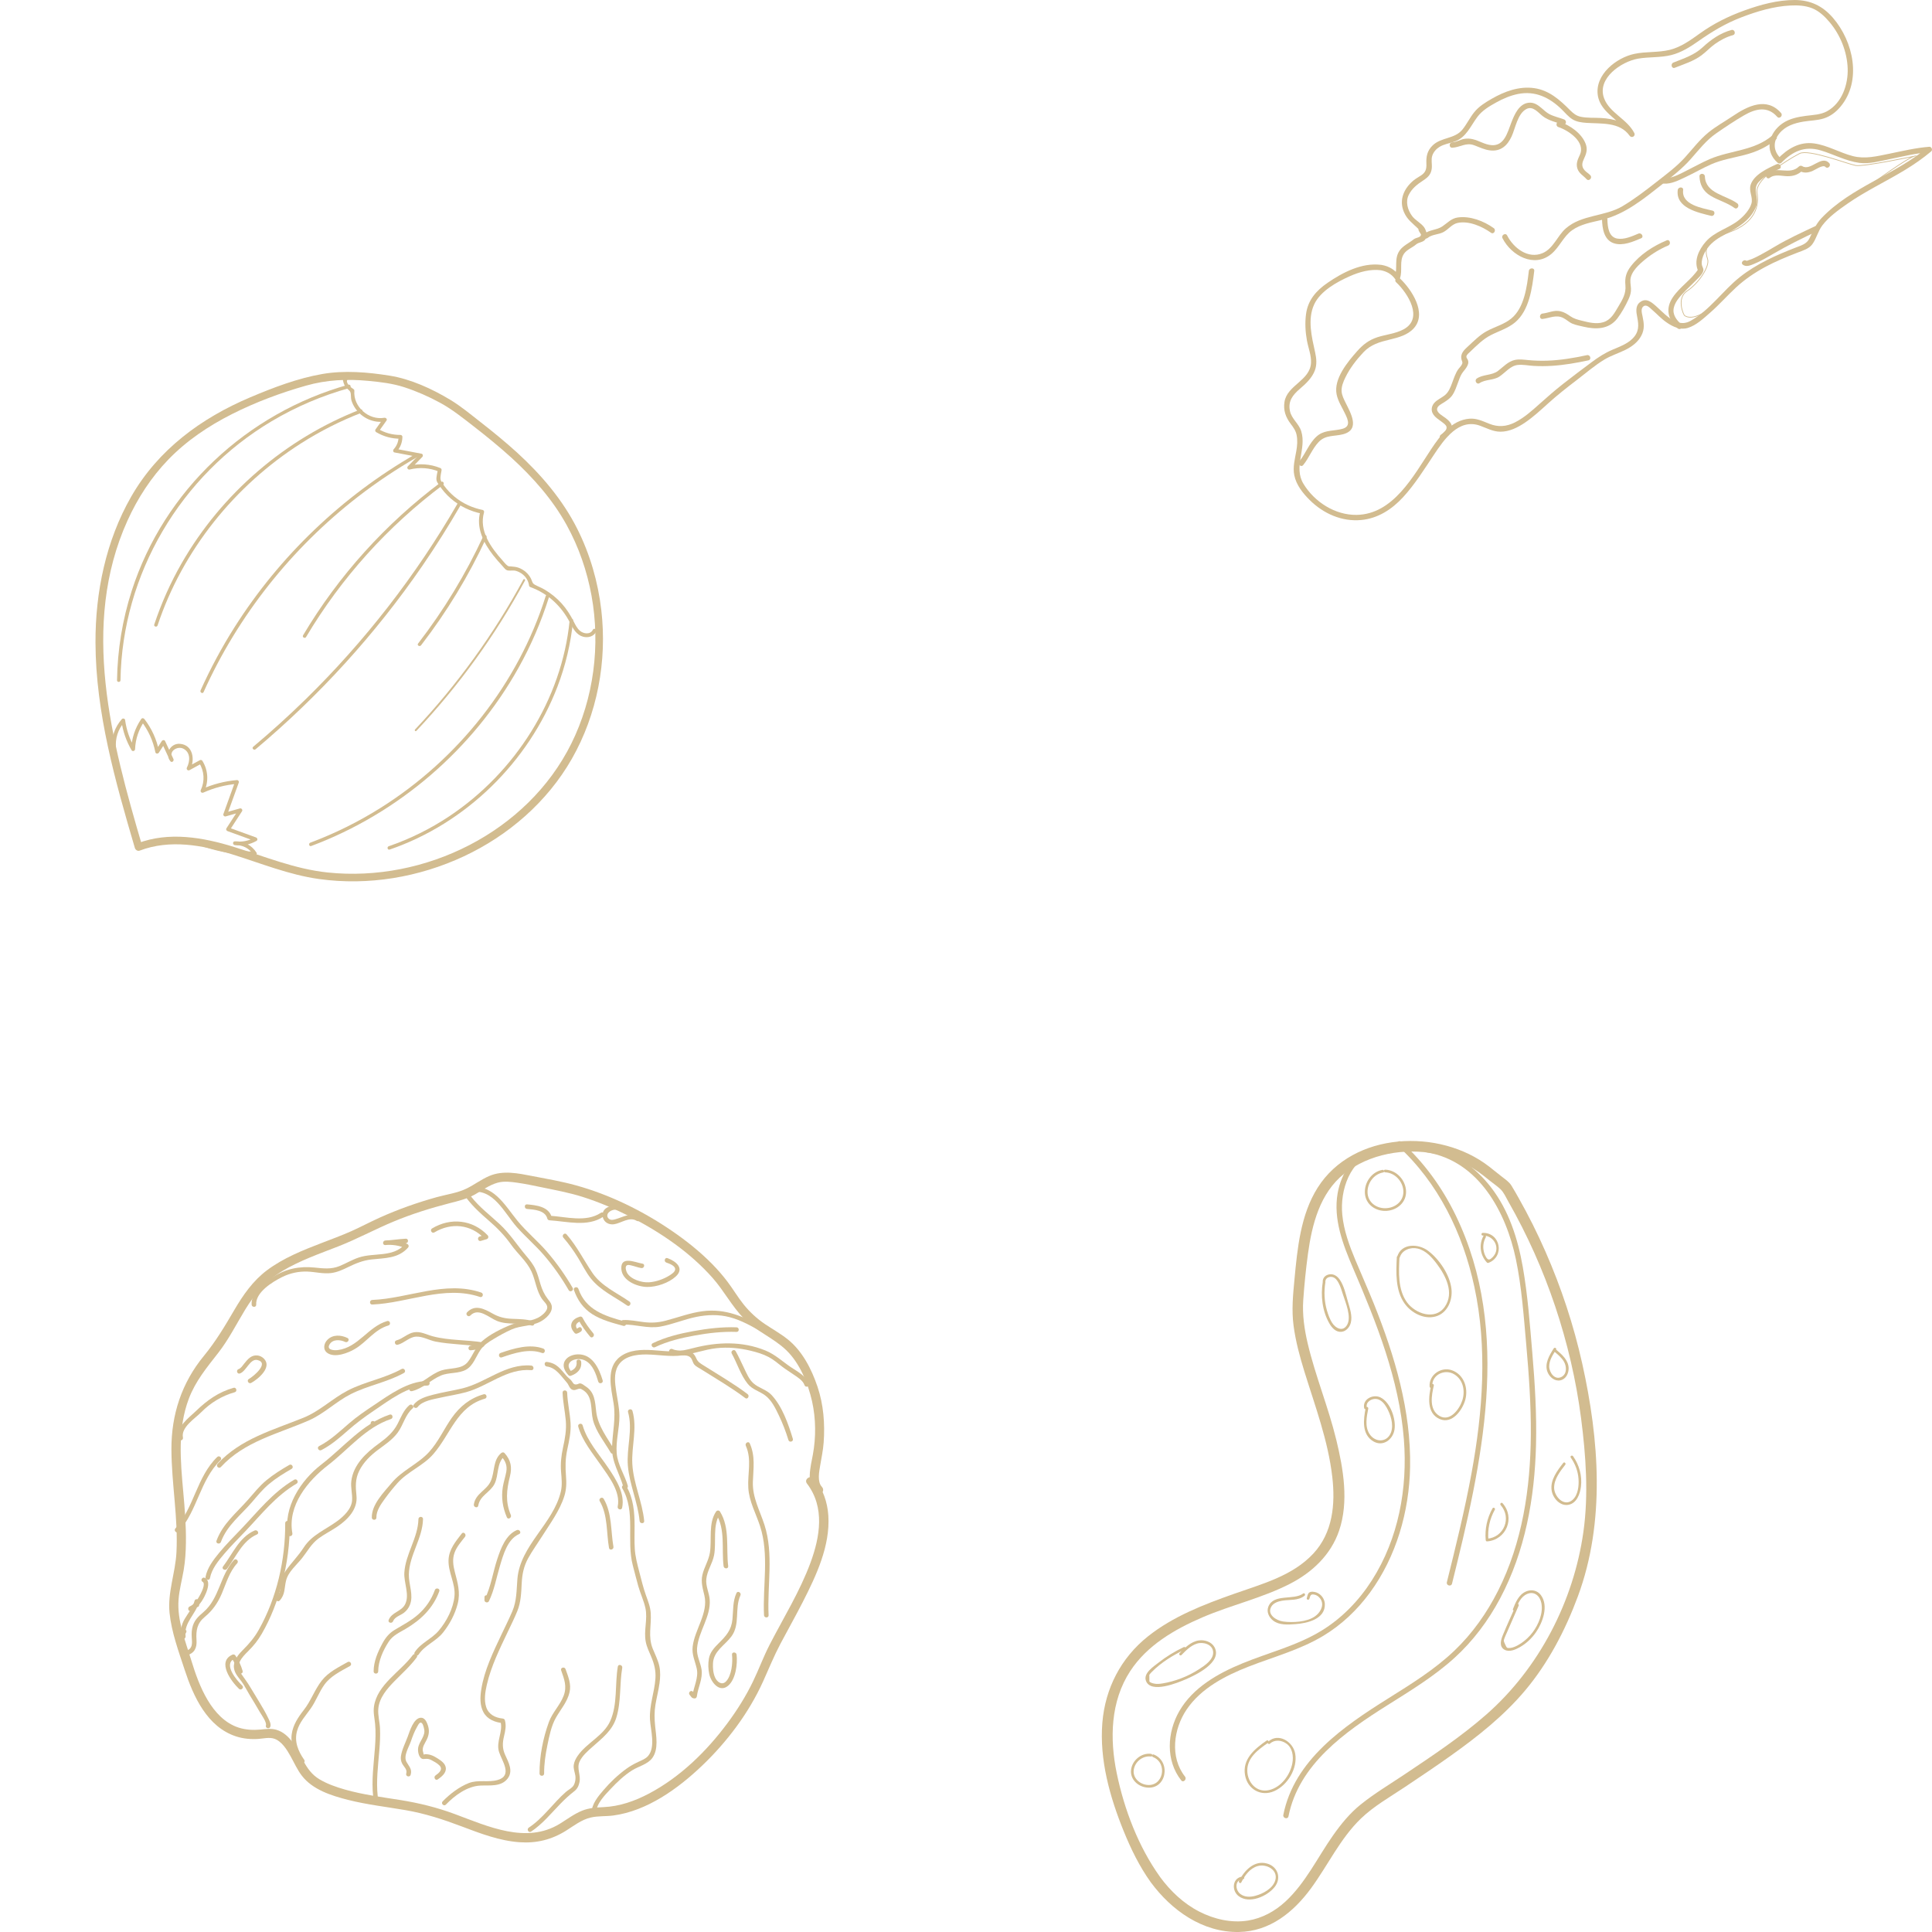 
<svg width="365" height="365" viewBox="0 0 365 365" fill="none" xmlns="http://www.w3.org/2000/svg">
<g clip-path="url(#clip0_1_152)">
<path d="M152.461 280.289C155.872 284.742 154.928 290.34 153.113 295.252C151.107 300.679 148.03 305.619 145.392 310.745C144.224 313.014 143.359 315.404 142.247 317.696C140.913 320.451 139.276 323.061 137.454 325.52C133.513 330.835 128.537 335.704 122.656 338.823C119.957 340.254 117.056 341.28 113.987 341.411C112.621 341.47 111.291 341.557 110.005 342.069C108.455 342.688 107.134 343.716 105.718 344.578C99.407 348.417 92.164 345.034 85.933 342.722C82.576 341.479 79.21 340.642 75.679 340.076C72.161 339.514 68.604 339.067 65.169 338.089C63.506 337.614 61.825 337.03 60.334 336.139C58.948 335.312 58.067 334.085 57.322 332.687C56.149 330.487 54.82 327.544 52.193 326.79C51.203 326.507 50.192 326.668 49.19 326.757C47.794 326.882 46.421 326.816 45.079 326.383C42.487 325.548 40.586 323.462 39.23 321.183C37.833 318.835 36.918 316.24 36.124 313.635C35.002 309.945 33.441 306.153 33.731 302.227C33.871 300.343 34.379 298.509 34.697 296.653C34.995 294.912 35.104 293.157 35.126 291.392C35.168 288.219 34.908 285.053 34.625 281.893C34.093 275.981 33.529 269.929 35.673 264.25C36.929 260.924 39.074 258.354 41.229 255.592C43.215 253.047 44.651 250.159 46.323 247.414C48.15 244.417 50.306 241.953 53.337 240.132C56.64 238.148 60.288 236.884 63.863 235.49C67.433 234.098 70.788 232.266 74.321 230.794C77.77 229.358 81.338 228.241 84.952 227.31C86.639 226.877 88.232 226.507 89.76 225.644C91.135 224.868 92.445 223.875 93.987 223.444C95.212 223.102 96.532 223.274 97.773 223.45C99.24 223.66 100.691 223.962 102.141 224.265C104.815 224.823 107.485 225.3 110.097 226.13C113.211 227.121 116.228 228.41 119.134 229.907C124.846 232.85 130.357 236.597 134.635 241.437C136.776 243.859 138.265 246.769 140.527 249.091C142.892 251.52 146.125 252.755 148.544 255.082C151.09 257.528 152.661 261.36 153.418 264.751C154.148 268.021 154.174 271.535 153.568 274.824C153.15 277.089 152.269 280.222 154.048 282.128C154.808 282.945 156.033 281.718 155.273 280.904C154.366 279.932 154.758 278.044 154.95 276.876C155.19 275.427 155.502 274.003 155.608 272.535C155.87 268.984 155.587 265.374 154.447 261.985C153.326 258.654 151.565 255.202 148.764 252.988C147.437 251.939 145.957 251.113 144.553 250.172C143.001 249.131 141.654 247.885 140.481 246.43C139.387 245.07 138.511 243.561 137.458 242.171C136.558 240.979 135.577 239.853 134.529 238.788C132.225 236.448 129.637 234.388 126.93 232.534C121.429 228.768 115.258 225.727 108.821 223.943C106.127 223.198 103.333 222.714 100.589 222.187C97.886 221.666 95.037 221.05 92.413 222.18C90.922 222.823 89.627 223.812 88.178 224.529C86.427 225.393 84.352 225.657 82.478 226.178C78.794 227.204 75.191 228.482 71.704 230.053C69.899 230.865 68.157 231.806 66.348 232.608C64.515 233.421 62.632 234.115 60.759 234.834C57.176 236.211 53.525 237.67 50.43 239.99C47.782 241.975 45.909 244.68 44.255 247.506C42.485 250.531 40.769 253.42 38.537 256.134C34.328 261.246 32.362 267.235 32.386 273.822C32.41 280.326 33.668 286.755 33.337 293.272C33.143 297.117 31.634 300.846 32.033 304.724C32.41 308.379 33.744 311.977 34.882 315.454C36.532 320.503 39.145 326.283 44.619 328.054C45.972 328.491 47.426 328.622 48.841 328.52C49.8 328.45 50.888 328.167 51.825 328.487C53.235 328.968 54.203 330.559 54.889 331.783C55.587 333.027 56.151 334.336 57.028 335.473C59.063 338.117 62.608 339.241 65.722 340.032C69.297 340.938 72.972 341.352 76.601 341.975C80.296 342.609 83.746 343.737 87.245 345.06C90.78 346.397 94.396 347.783 98.204 348.044C101.393 348.262 104.266 347.539 106.956 345.846C108.44 344.914 109.857 343.783 111.596 343.376C112.991 343.049 114.46 343.18 115.877 342.988C122.257 342.128 128.083 337.924 132.621 333.595C137.351 329.084 141.464 323.634 144.165 317.663C145.246 315.273 146.214 312.875 147.441 310.551C148.836 307.911 150.307 305.31 151.665 302.648C154.198 297.69 156.87 292.031 156.491 286.315C156.323 283.799 155.491 281.418 153.954 279.412C153.285 278.538 151.781 279.401 152.459 280.285L152.461 280.289Z" fill="#D2BC90"/>
<path d="M152.821 261.447C152.348 259.99 150.615 259.094 149.427 258.297C147.82 257.219 146.454 255.894 144.636 255.152C140.209 253.341 135.542 253.509 130.993 254.677C129.709 255.006 128.495 255.306 127.159 255.311C125.86 255.315 124.572 255.154 123.279 255.073C121.213 254.942 118.902 255.008 117.174 256.304C114.404 258.382 115.469 262.288 115.927 265.165C116.372 267.969 115.716 270.585 115.629 273.378C115.541 276.177 117.024 278.325 117.771 280.921C117.926 281.455 118.761 281.228 118.606 280.69C118.009 278.614 116.686 276.721 116.509 274.534C116.32 272.173 117.045 269.844 117.021 267.485C117.006 265.947 116.657 264.433 116.426 262.919C116.189 261.368 115.925 259.51 116.736 258.077C117.795 256.204 120.236 255.859 122.189 255.89C124.406 255.925 126.61 256.367 128.827 256.069C131.035 255.772 133.131 254.947 135.361 254.705C137.532 254.47 139.694 254.672 141.813 255.184C142.986 255.467 144.158 255.812 145.229 256.38C146.168 256.879 146.942 257.559 147.779 258.201C148.474 258.735 149.224 259.19 149.943 259.689C150.652 260.179 151.705 260.809 151.988 261.68C152.158 262.207 152.995 261.983 152.823 261.449L152.821 261.447Z" fill="#D2BC90"/>
<path d="M112.651 342.393C112.642 340.764 114.319 339.093 115.345 337.997C116.559 336.699 117.906 335.416 119.417 334.462C120.635 333.691 122.368 333.329 123.247 332.112C124.456 330.434 123.959 327.96 123.77 326.067C123.632 324.703 123.606 323.407 123.831 322.048C124.055 320.686 124.419 319.351 124.602 317.983C124.742 316.933 124.79 315.866 124.574 314.824C124.328 313.639 123.752 312.566 123.308 311.45C122.401 309.172 123.083 307.102 122.939 304.774C122.865 303.565 122.434 302.51 122.032 301.382C121.535 299.988 121.189 298.546 120.816 297.115C120.424 295.596 120.021 294.143 119.922 292.571C119.835 291.157 119.888 289.741 119.888 288.327C119.89 285.683 119.676 283.062 118.31 280.734C118.028 280.254 117.279 280.688 117.562 281.172C120.164 285.604 118.294 291.004 119.561 295.782C119.905 297.08 120.23 298.385 120.592 299.679C120.982 301.073 121.636 302.41 121.939 303.824C122.388 305.926 121.583 308.054 121.998 310.169C122.189 311.154 122.634 312.065 123.024 312.979C123.602 314.337 123.931 315.63 123.826 317.116C123.643 319.721 122.649 322.187 122.795 324.83C122.906 326.818 123.892 330.036 122.442 331.741C121.967 332.299 121.2 332.571 120.557 332.876C119.77 333.251 119.018 333.66 118.314 334.177C116.727 335.338 115.269 336.717 113.996 338.213C113.032 339.346 111.775 340.821 111.784 342.4C111.786 342.958 112.653 342.958 112.649 342.4L112.651 342.393Z" fill="#D2BC90"/>
<path d="M116.121 274.003C114.768 271.672 112.959 269.45 112.638 266.703C112.416 264.797 112.388 263.022 110.622 261.904C110.339 261.726 110.003 261.41 109.665 261.36C109.393 261.321 109.244 261.488 108.996 261.534C108.357 261.654 108.283 261.277 107.974 260.867C107.723 260.536 107.339 260.297 107.063 259.981C105.881 258.643 105.229 257.537 103.311 257.299C102.76 257.232 102.764 258.097 103.311 258.164C105.055 258.38 106.003 259.994 107.093 261.207C107.496 261.658 107.605 262.493 108.316 262.608C108.56 262.647 108.789 262.567 109.011 262.482C109.556 262.277 109.667 262.32 110.186 262.649C112.069 263.85 111.542 266.331 112.019 268.239C112.579 270.47 114.234 272.474 115.374 274.436C115.653 274.918 116.402 274.482 116.121 273.998L116.121 274.003Z" fill="#D2BC90"/>
<path d="M100.375 257.986C95.545 257.567 91.844 261.192 87.395 262.288C85.573 262.737 83.709 263 81.894 263.475C80.575 263.819 79.027 264.237 78.164 265.374C77.826 265.819 78.578 266.25 78.912 265.812C79.79 264.656 81.839 264.359 83.156 264.063C84.784 263.697 86.442 263.453 88.053 263.015C92.251 261.872 95.785 258.458 100.375 258.855C100.931 258.903 100.927 258.038 100.375 257.99L100.375 257.986Z" fill="#D2BC90"/>
<path d="M77.338 265.464C76.25 266.405 75.762 267.723 75.128 268.975C74.3 270.609 72.994 271.689 71.536 272.75C69.158 274.48 66.773 276.691 66.376 279.773C66.215 281.021 66.597 282.208 66.52 283.441C66.418 285.069 64.962 286.45 63.726 287.36C61.516 288.99 58.924 289.957 57.381 292.359C56.387 293.906 55.099 295.18 54.039 296.675C53.58 297.326 53.266 297.973 53.139 298.766C52.963 299.877 53.043 300.87 52.23 301.77C51.858 302.181 52.468 302.796 52.843 302.382C53.893 301.219 53.699 300.053 54.039 298.631C54.445 296.932 56.047 295.666 57.089 294.339C58.118 293.03 58.813 291.662 60.186 290.649C61.293 289.833 62.532 289.218 63.671 288.454C65.683 287.103 67.623 285.147 67.344 282.555C67.165 280.897 67.098 279.407 67.87 277.863C68.674 276.251 69.982 274.976 71.409 273.911C72.739 272.92 74.145 272.001 75.141 270.646C76.207 269.193 76.551 267.289 77.951 266.078C78.373 265.712 77.759 265.102 77.338 265.466L77.338 265.464Z" fill="#D2BC90"/>
<path d="M80.756 260.898C77.052 260.933 73.548 263.521 70.601 265.492C69.012 266.555 67.451 267.612 65.999 268.862C64.179 270.433 62.433 272.099 60.278 273.21C59.783 273.465 60.219 274.212 60.716 273.957C62.564 273.005 64.129 271.652 65.681 270.287C67.237 268.919 68.846 267.705 70.566 266.553C73.506 264.582 77.05 261.795 80.754 261.763C81.312 261.758 81.312 260.891 80.754 260.898L80.756 260.898Z" fill="#D2BC90"/>
<path d="M55.593 279.547C51.524 281.941 48.767 285.513 45.558 288.868C44.148 290.342 42.698 291.787 41.401 293.366C40.312 294.695 39.152 296.196 38.83 297.925C38.727 298.47 39.562 298.703 39.664 298.156C39.996 296.385 41.269 294.845 42.406 293.51C43.655 292.044 45.022 290.689 46.349 289.292C49.44 286.042 52.097 282.607 56.032 280.294C56.511 280.011 56.077 279.263 55.593 279.547Z" fill="#D2BC90"/>
<path d="M37.21 302.761C36.652 302.761 36.652 303.626 37.21 303.626C37.768 303.626 37.768 302.761 37.21 302.761Z" fill="#D2BC90"/>
<path d="M36.756 302.434C36.412 303.772 35.532 304.741 34.86 305.909C34.237 306.993 34.054 308.098 34.228 309.335C34.492 309.224 34.755 309.113 35.019 309.002C34.904 308.786 35.111 308.566 35.196 308.355C35.407 307.839 34.568 307.614 34.361 308.124C34.128 308.695 33.951 308.841 34.272 309.437C34.522 309.908 35.126 309.553 35.063 309.104C34.703 306.536 36.994 304.985 37.591 302.663C37.731 302.123 36.896 301.894 36.756 302.432L36.756 302.434Z" fill="#D2BC90"/>
<path d="M38.278 298.844C38.912 299.18 38.038 300.868 37.833 301.258C37.393 302.09 36.752 303.114 35.843 303.495C35.338 303.708 35.56 304.545 36.074 304.329C37.43 303.759 38.341 302.34 38.893 301.033C39.241 300.204 39.769 298.655 38.714 298.097C38.221 297.838 37.783 298.583 38.276 298.844L38.278 298.844Z" fill="#D2BC90"/>
<path d="M54.66 276.756C53.159 277.621 51.685 278.542 50.345 279.645C48.984 280.764 47.951 282.102 46.792 283.411C44.597 285.89 42.073 287.881 40.9 291.087C40.708 291.612 41.545 291.837 41.735 291.318C42.886 288.168 45.508 286.238 47.618 283.775C48.649 282.572 49.606 281.383 50.828 280.361C52.145 279.261 53.61 278.357 55.094 277.503C55.576 277.224 55.142 276.477 54.656 276.756L54.66 276.756Z" fill="#D2BC90"/>
<path d="M53.882 287.759C53.924 294.682 52.293 301.87 48.878 307.924C48.082 309.335 47.167 310.431 46.031 311.572C45.209 312.396 44.305 313.363 44.194 314.581C44.074 315.898 44.935 316.731 45.654 317.709C46.208 318.46 46.628 319.342 47.112 320.14C47.779 321.238 48.453 322.329 49.087 323.446C49.364 323.934 50.43 325.376 50.24 325.971C50.07 326.503 50.905 326.731 51.075 326.202C51.247 325.66 50.857 324.984 50.635 324.514C50.166 323.525 49.597 322.579 49.035 321.638C48.477 320.702 47.897 319.778 47.341 318.839C46.779 317.892 46.149 317.053 45.521 316.151C44.381 314.511 45.702 313.108 46.862 311.967C47.904 310.938 48.719 309.928 49.455 308.658C51.164 305.71 52.4 302.487 53.27 299.199C54.255 295.472 54.772 291.615 54.748 287.761C54.743 287.203 53.878 287.203 53.882 287.761L53.882 287.759Z" fill="#D2BC90"/>
<path d="M45.763 318.449C44.71 317.445 42.088 314.38 44.32 313.365C44.122 313.313 43.926 313.26 43.727 313.21C44.298 314.049 44.717 314.925 45.002 315.901C45.157 316.434 45.994 316.208 45.837 315.67C45.534 314.626 45.09 313.672 44.475 312.772C44.333 312.563 44.109 312.513 43.882 312.618C40.94 313.955 43.681 317.663 45.151 319.061C45.554 319.445 46.169 318.835 45.763 318.449Z" fill="#D2BC90"/>
<path d="M84.237 340.932C85.93 339.183 88.271 337.449 90.774 337.335C92.524 337.257 94.621 337.599 95.863 336.065C97.027 334.63 96.085 332.972 95.436 331.543C94.882 330.326 94.917 329.282 95.225 328.001C95.469 326.977 95.676 326.028 95.384 324.991C95.327 324.79 95.159 324.695 94.965 324.673C93.568 324.525 92.312 323.913 91.855 322.508C91.419 321.174 91.661 319.656 91.966 318.323C92.775 314.794 94.414 311.477 95.963 308.226C96.567 306.961 97.191 305.702 97.722 304.403C98.433 302.665 98.47 300.881 98.568 299.025C98.657 297.357 98.967 295.882 99.773 294.407C100.543 293.002 101.487 291.704 102.341 290.353C103.891 287.898 105.739 285.437 106.618 282.64C107.012 281.385 107.036 280.148 106.929 278.847C106.79 277.131 106.803 275.58 107.165 273.881C107.527 272.184 107.902 270.544 107.788 268.794C107.666 266.886 107.219 265.017 107.152 263.102C107.132 262.547 106.265 262.545 106.286 263.102C106.35 264.882 106.735 266.618 106.892 268.387C107.045 270.136 106.742 271.761 106.371 273.463C106.034 275.011 105.872 276.475 105.999 278.063C106.099 279.311 106.245 280.546 105.957 281.782C104.545 287.85 98.274 291.937 97.751 298.291C97.576 300.413 97.635 302.426 96.792 304.408C96.166 305.876 95.447 307.303 94.765 308.745C93.202 312.045 91.51 315.506 90.928 319.142C90.7 320.571 90.621 322.176 91.34 323.488C92.081 324.841 93.507 325.381 94.969 325.538C94.83 325.431 94.691 325.326 94.551 325.22C95.096 327.147 93.657 329.021 94.285 330.999C94.821 332.685 96.907 335.429 94.052 336.272C92.271 336.797 90.335 336.172 88.563 336.865C86.756 337.571 84.971 338.936 83.629 340.322C83.241 340.723 83.853 341.335 84.241 340.934L84.237 340.932Z" fill="#D2BC90"/>
<path d="M138.295 312.6C138.457 314.066 138.239 316.606 137.12 317.7C136.353 318.449 135.455 317.719 135.104 316.942C134.729 316.11 134.653 315.123 134.701 314.223C134.825 311.916 136.902 310.873 138.171 309.176C139.886 306.88 138.751 303.876 139.882 301.406C140.113 300.903 139.365 300.463 139.134 300.968C138.413 302.545 138.542 304.225 138.378 305.913C138.182 307.956 137.194 309.043 135.81 310.418C134.96 311.263 134.145 312.128 133.929 313.343C133.759 314.304 133.79 315.323 133.995 316.277C134.319 317.791 135.943 319.915 137.606 318.434C139.008 317.186 139.355 314.358 139.161 312.603C139.1 312.056 138.234 312.049 138.295 312.603L138.295 312.6Z" fill="#D2BC90"/>
<path d="M145.207 305.153C144.928 299.487 146.207 293.586 144.42 288.068C143.539 285.35 142.138 282.914 142.236 279.974C142.321 277.421 142.726 275.116 141.65 272.696C141.425 272.188 140.678 272.628 140.902 273.134C142.07 275.765 141.207 278.37 141.373 281.111C141.528 283.664 142.807 285.912 143.585 288.299C145.355 293.728 144.067 299.574 144.342 305.153C144.37 305.708 145.235 305.711 145.207 305.153Z" fill="#D2BC90"/>
<path d="M149.787 271.827C148.939 269.032 147.796 265.729 145.772 263.555C144.795 262.508 143.356 262.251 142.325 261.32C141.497 260.571 141.02 259.412 140.549 258.423C140.043 257.365 139.562 256.297 138.988 255.271C138.716 254.786 137.968 255.221 138.241 255.709C139.274 257.559 139.921 259.772 141.26 261.434C142.147 262.538 143.461 262.81 144.555 263.625C145.78 264.538 146.515 266.08 147.156 267.424C147.868 268.918 148.472 270.474 148.952 272.06C149.113 272.591 149.95 272.365 149.787 271.829L149.787 271.827Z" fill="#D2BC90"/>
<path d="M141.238 263.381C138.605 261.39 135.736 259.743 132.953 257.977C132.382 257.615 131.867 257.338 131.582 256.707C131.399 256.299 131.218 255.903 130.847 255.631C129.768 254.838 128.225 255.446 127.052 254.875C126.553 254.633 126.113 255.378 126.614 255.622C127.148 255.881 127.658 255.999 128.253 256.04C128.977 256.09 130.01 255.916 130.516 256.535C130.821 256.907 130.865 257.43 131.174 257.798C131.501 258.186 132.094 258.456 132.515 258.724C135.298 260.491 138.167 262.137 140.8 264.128C141.244 264.464 141.676 263.712 141.238 263.381Z" fill="#D2BC90"/>
<path d="M118.654 266.784C119.602 270.114 118.336 273.539 118.621 276.917C118.92 280.477 120.494 283.79 120.838 287.349C120.89 287.898 121.758 287.905 121.703 287.349C121.348 283.679 119.654 280.237 119.46 276.56C119.284 273.214 120.426 269.855 119.487 266.553C119.334 266.017 118.499 266.246 118.652 266.784L118.654 266.784Z" fill="#D2BC90"/>
<path d="M116.721 314.864C116.147 318.218 116.703 321.98 115.284 325.148C114.033 327.938 110.82 329.258 109.124 331.737C108.787 332.232 108.497 332.787 108.403 333.384C108.285 334.133 108.586 334.745 108.697 335.469C108.795 336.116 108.645 337.074 108.165 337.571C107.814 337.937 107.307 338.191 106.921 338.527C104.493 340.649 102.614 343.5 99.898 345.284C99.433 345.589 99.867 346.338 100.336 346.031C102.431 344.655 104.096 342.609 105.827 340.823C106.668 339.956 107.514 339.165 108.468 338.427C109.074 337.961 109.325 337.425 109.482 336.678C109.763 335.347 108.913 334.079 109.488 332.815C109.998 331.694 111.049 330.803 111.954 329.999C113.782 328.376 115.687 326.93 116.437 324.505C117.379 321.462 117.024 318.201 117.555 315.09C117.649 314.546 116.814 314.311 116.721 314.859L116.721 314.864Z" fill="#D2BC90"/>
<path d="M102.799 335.066C102.784 333.264 103.054 331.471 103.416 329.711C103.776 327.967 104.155 326.023 105.053 324.464C105.964 322.882 107.178 321.53 107.603 319.706C107.961 318.173 107.352 316.768 106.849 315.339C106.666 314.816 105.829 315.04 106.014 315.57C106.605 317.249 107.15 318.617 106.487 320.366C105.807 322.161 104.358 323.523 103.699 325.331C102.592 328.365 101.905 331.831 101.932 335.068C101.936 335.625 102.801 335.625 102.797 335.068L102.799 335.066Z" fill="#D2BC90"/>
<path d="M109.24 269.511C110.011 272.234 111.954 274.547 113.54 276.832C115.02 278.963 117.281 281.849 116.699 284.626C116.585 285.169 117.42 285.402 117.534 284.857C118.1 282.152 116.383 279.505 114.948 277.362C113.244 274.813 110.927 272.286 110.075 269.282C109.922 268.746 109.087 268.975 109.24 269.513L109.24 269.511Z" fill="#D2BC90"/>
<path d="M91.384 263.41C88.812 264.131 86.87 265.708 85.348 267.869C83.866 269.973 82.818 272.382 81.076 274.301C78.984 276.604 75.987 277.758 73.979 280.174C72.512 281.938 70.189 284.239 70.245 286.707C70.258 287.262 71.124 287.264 71.111 286.707C71.08 285.38 72.004 284.126 72.748 283.097C73.469 282.1 74.263 281.122 75.08 280.2C77.031 278.004 79.923 276.941 81.863 274.715C85.111 270.988 86.329 265.725 91.615 264.242C92.151 264.091 91.922 263.257 91.384 263.407L91.384 263.41Z" fill="#D2BC90"/>
<path d="M79.053 286.988C78.971 290.56 76.597 293.573 76.388 297.13C76.277 299.036 77.436 301.323 76.532 303.094C75.823 304.48 74.005 304.565 73.425 306.057C73.225 306.578 74.062 306.802 74.26 306.288C74.579 305.464 75.621 305.205 76.272 304.719C76.804 304.323 77.186 303.828 77.436 303.214C78.188 301.367 77.205 299.361 77.24 297.468C77.31 293.789 79.834 290.684 79.919 286.99C79.932 286.432 79.067 286.432 79.053 286.99L79.053 286.988Z" fill="#D2BC90"/>
<path d="M71.366 339.418C71.043 336.479 71.431 333.558 71.669 330.63C71.78 329.249 71.858 327.86 71.788 326.474C71.727 325.267 71.368 324.041 71.47 322.834C71.651 320.723 73.135 319.035 74.552 317.587C75.984 316.125 77.514 314.768 78.735 313.115C79.066 312.666 78.314 312.234 77.987 312.677C75.664 315.822 71.27 318.221 70.655 322.383C70.487 323.516 70.762 324.57 70.866 325.694C71.01 327.202 70.947 328.72 70.834 330.227C70.605 333.29 70.162 336.342 70.5 339.416C70.561 339.962 71.427 339.969 71.366 339.416L71.366 339.418Z" fill="#D2BC90"/>
<path d="M79.091 312.579C80.239 310.819 82.382 310.082 83.685 308.447C84.958 306.85 85.974 304.946 86.475 302.961C87.011 300.844 86.46 299.017 85.924 296.965C85.61 295.766 85.438 294.553 85.869 293.357C86.279 292.22 87.125 291.27 87.853 290.332C88.189 289.896 87.58 289.279 87.24 289.719C86.081 291.218 84.843 292.68 84.742 294.66C84.623 297.023 86.085 299.171 85.863 301.541C85.645 303.876 84.374 306.323 82.868 308.091C81.532 309.662 79.494 310.381 78.343 312.143C78.038 312.611 78.787 313.045 79.091 312.581L79.091 312.579Z" fill="#D2BC90"/>
<path d="M82.157 300.398C81.495 302.219 80.418 303.78 78.958 305.055C77.613 306.231 76.048 307.022 74.535 307.941C73.5 308.571 72.837 309.39 72.264 310.45C71.374 312.095 70.594 313.864 70.588 315.763C70.585 316.321 71.451 316.321 71.453 315.763C71.462 313.796 72.373 311.812 73.421 310.176C74.197 308.969 75.431 308.444 76.627 307.738C79.513 306.039 81.83 303.822 82.99 300.624C83.18 300.099 82.345 299.875 82.155 300.393L82.157 300.398Z" fill="#D2BC90"/>
<path d="M65.681 313.999C63.926 314.999 62.056 315.885 60.783 317.51C59.438 319.227 58.747 321.338 57.394 323.059C56.334 324.407 55.347 325.89 55.112 327.627C54.848 329.574 55.63 331.354 56.731 332.918C57.049 333.371 57.801 332.937 57.479 332.48C56.334 330.853 55.559 329.014 56.121 327.014C56.587 325.348 57.747 324.141 58.715 322.76C59.709 321.342 60.275 319.669 61.293 318.266C62.503 316.6 64.38 315.735 66.121 314.744C66.605 314.467 66.169 313.72 65.683 313.997L65.681 313.999Z" fill="#D2BC90"/>
<path d="M44.203 294.725C41.554 297.62 41.489 301.951 38.431 304.567C37.363 305.48 36.606 306.188 36.31 307.623C36.155 308.372 36.205 309.087 36.258 309.845C36.332 310.917 36.166 311.585 35.026 311.938C34.496 312.102 34.721 312.938 35.257 312.773C36.752 312.311 37.227 311.35 37.125 309.845C37.003 308.024 37.234 306.673 38.677 305.482C40.17 304.249 41.164 302.813 41.918 301.031C42.753 299.058 43.337 296.954 44.815 295.335C45.19 294.926 44.58 294.311 44.203 294.723L44.203 294.725Z" fill="#D2BC90"/>
<path d="M144.416 250.926C140.736 248.804 137.09 247.146 132.743 247.719C130.322 248.037 128.059 248.913 125.705 249.521C124.295 249.884 122.976 249.956 121.535 249.765C120.267 249.595 119.02 249.344 117.734 249.386C117.178 249.403 117.176 250.268 117.734 250.25C120.086 250.176 122.362 251.052 124.72 250.632C127.03 250.22 129.212 249.27 131.51 248.8C133.631 248.366 135.799 248.296 137.901 248.858C140.069 249.438 142.044 250.56 143.975 251.675C144.459 251.954 144.895 251.207 144.413 250.928L144.416 250.926Z" fill="#D2BC90"/>
<path d="M139.148 250.762C136.429 250.666 133.69 250.989 131.019 251.474C128.393 251.952 125.734 252.601 123.319 253.766C122.817 254.008 123.255 254.755 123.757 254.513C126.1 253.383 128.702 252.771 131.25 252.309C133.847 251.836 136.506 251.535 139.148 251.627C139.706 251.647 139.703 250.782 139.148 250.762Z" fill="#D2BC90"/>
<path d="M113.863 260.798C113.183 258.513 111.914 255.772 109.116 255.87C108.207 255.903 107.169 256.282 106.705 257.118C106.162 258.099 106.722 259.081 107.398 259.815C107.496 259.922 107.679 259.974 107.819 259.926C109.057 259.508 109.97 258.65 109.794 257.264C109.724 256.72 108.856 256.713 108.928 257.264C109.052 258.247 108.473 258.794 107.588 259.092L108.008 259.203C106.212 257.254 108.985 256.21 110.585 257.057C112.008 257.811 112.597 259.587 113.026 261.024C113.185 261.556 114.02 261.329 113.861 260.793L113.863 260.798Z" fill="#D2BC90"/>
<path d="M112.1 251.912C111.33 250.98 110.607 250.017 110.049 248.941C109.964 248.778 109.735 248.689 109.56 248.743C108.906 248.946 108.211 249.298 107.982 249.996C107.751 250.695 108.102 251.329 108.562 251.841C108.66 251.95 108.843 251.997 108.983 251.952C109.27 251.858 109.515 251.74 109.756 251.557C110.195 251.224 109.763 250.473 109.318 250.81C109.129 250.954 108.983 251.041 108.752 251.117L109.172 251.228C108.47 250.449 108.885 249.858 109.789 249.577C109.626 249.512 109.462 249.444 109.301 249.379C109.892 250.521 110.672 251.538 111.487 252.527C111.842 252.958 112.451 252.342 112.1 251.915L112.1 251.912Z" fill="#D2BC90"/>
<path d="M117.993 249.649C114.257 248.623 110.646 247.484 109.268 243.482C109.087 242.96 108.25 243.184 108.433 243.713C109.085 245.606 110.19 247.192 111.895 248.277C113.665 249.405 115.761 249.937 117.765 250.486C118.303 250.634 118.532 249.799 117.996 249.651L117.993 249.649Z" fill="#D2BC90"/>
<path d="M108.185 243.308C106.779 240.877 105.155 238.588 103.32 236.462C101.561 234.427 99.451 232.704 97.755 230.624C95.36 227.687 93.126 223.503 88.67 224.407C88.125 224.518 88.356 225.352 88.901 225.241C93.174 224.372 95.305 229.186 97.648 231.83C99.259 233.647 101.116 235.229 102.71 237.071C104.499 239.141 106.071 241.374 107.44 243.744C107.719 244.225 108.466 243.789 108.187 243.306L108.185 243.308Z" fill="#D2BC90"/>
<path d="M88.232 226.474C89.429 228.025 90.852 229.314 92.33 230.591C93.939 231.981 95.323 233.399 96.554 235.137C97.777 236.862 99.523 238.287 100.414 240.228C101.206 241.949 101.33 243.938 102.472 245.499C102.768 245.905 103.324 246.366 103.383 246.889C103.479 247.734 102.263 248.641 101.613 248.967C100.076 249.738 98.233 249.599 96.641 250.237C94.754 250.993 92.546 252.074 91.018 253.429C89.81 254.5 89.363 256.069 88.382 257.302C87.221 258.761 85.024 258.369 83.397 258.907C81.29 259.606 79.781 261.458 77.597 261.987C77.057 262.118 77.286 262.954 77.828 262.821C79.906 262.316 81.362 260.7 83.286 259.876C84.786 259.236 86.634 259.558 88.06 258.757C89.416 257.994 89.919 256.276 90.747 255.064C91.384 254.132 92.219 253.594 93.176 253.021C94.322 252.335 95.493 251.664 96.722 251.135C98.424 250.401 100.397 250.564 102.051 249.712C103.078 249.185 104.519 247.943 104.22 246.634C104.111 246.151 103.771 245.77 103.477 245.388C102.823 244.543 102.424 243.648 102.11 242.622C101.818 241.67 101.585 240.696 101.162 239.79C100.72 238.84 100.059 238.021 99.388 237.226C97.738 235.277 96.343 233.094 94.477 231.34C92.613 229.589 90.558 228.077 88.982 226.036C88.646 225.6 87.894 226.032 88.234 226.474L88.232 226.474Z" fill="#D2BC90"/>
<path d="M102.635 254.777C100.053 253.821 97.047 254.748 94.564 255.607C94.041 255.788 94.266 256.624 94.795 256.441C97.141 255.631 99.968 254.709 102.407 255.611C102.93 255.805 103.156 254.968 102.638 254.777L102.635 254.777Z" fill="#D2BC90"/>
<path d="M118.918 245.898C116.501 244.212 113.608 242.977 111.908 240.461C110.26 238.021 108.989 235.438 107.036 233.198C106.67 232.778 106.06 233.392 106.424 233.81C107.477 235.017 108.394 236.311 109.231 237.675C110.02 238.962 110.692 240.358 111.633 241.541C113.436 243.811 116.152 245.018 118.48 246.643C118.937 246.963 119.371 246.212 118.918 245.896L118.918 245.898Z" fill="#D2BC90"/>
<path d="M90.841 234.438C91.209 234.325 91.573 234.209 91.944 234.107C92.264 234.017 92.358 233.619 92.136 233.384C89.304 230.399 85.117 229.979 81.627 232.081C81.15 232.368 81.586 233.118 82.066 232.828C85.235 230.92 88.951 231.286 91.525 233.996L91.717 233.272C91.347 233.375 90.981 233.49 90.614 233.604C90.085 233.769 90.309 234.603 90.845 234.438L90.841 234.438Z" fill="#D2BC90"/>
<path d="M90.92 244.194C84.093 241.866 77.179 245.31 70.324 245.591C69.768 245.613 69.766 246.48 70.324 246.456C77.083 246.179 83.971 242.739 90.689 245.029C91.218 245.21 91.445 244.373 90.92 244.194Z" fill="#D2BC90"/>
<path d="M75.88 258.635C72.645 260.434 68.931 261.016 65.663 262.721C62.762 264.235 60.419 266.588 57.361 267.829C51.581 270.175 45.475 271.803 41.107 276.549C40.73 276.959 41.34 277.573 41.72 277.161C46.21 272.28 52.507 270.907 58.357 268.346C61.228 267.089 63.475 264.799 66.259 263.388C69.491 261.748 73.129 261.155 76.316 259.382C76.802 259.112 76.366 258.362 75.878 258.635L75.88 258.635Z" fill="#D2BC90"/>
<path d="M47.459 261.264C48.773 260.543 51.469 258.306 49.865 256.685C49.139 255.951 48.082 255.86 47.254 256.45C46.809 256.768 46.469 257.201 46.129 257.624C45.85 257.968 45.525 258.506 45.083 258.65C44.556 258.822 44.782 259.659 45.314 259.484C46.528 259.088 47.243 256.6 48.642 256.942C50.949 257.504 47.866 260.055 47.023 260.517C46.535 260.785 46.971 261.532 47.461 261.264L47.459 261.264Z" fill="#D2BC90"/>
<path d="M44.12 262.192C41.297 262.989 39.115 264.547 37.038 266.557C35.608 267.943 33.258 269.526 33.727 271.82C33.838 272.365 34.673 272.134 34.562 271.589C34.167 269.648 36.818 268.012 37.992 266.825C39.782 265.019 41.896 263.717 44.351 263.024C44.887 262.874 44.658 262.037 44.12 262.19L44.12 262.192Z" fill="#D2BC90"/>
<path d="M41.038 275.26C37.149 279.037 36.693 284.803 33.134 288.757C32.761 289.171 33.374 289.785 33.746 289.369C37.308 285.411 37.777 279.636 41.65 275.872C42.051 275.482 41.438 274.872 41.038 275.26Z" fill="#D2BC90"/>
<path d="M76.664 234.02C75.368 234.078 74.086 234.311 72.789 234.359L72.789 235.224C74.14 235.085 75.411 235.309 76.662 235.825L76.47 235.102C74.219 237.603 70.677 236.605 67.769 237.577C66.507 237.997 65.374 238.692 64.147 239.189C62.557 239.831 61.101 239.642 59.445 239.472C56.587 239.176 54.007 239.692 51.572 241.258C49.876 242.35 47.385 244.192 47.537 246.477C47.574 247.031 48.44 247.035 48.403 246.477C48.248 244.142 51.495 242.16 53.294 241.269C54.809 240.518 56.409 240.171 58.096 240.232C59.582 240.287 61.08 240.701 62.566 240.509C63.721 240.361 64.768 239.875 65.803 239.37C67.209 238.683 68.589 238.119 70.156 237.945C72.717 237.66 75.215 237.786 77.081 235.712C77.316 235.451 77.194 235.113 76.889 234.989C75.57 234.444 74.208 234.211 72.787 234.357C72.244 234.414 72.22 235.244 72.787 235.222C74.086 235.174 75.365 234.939 76.662 234.882C77.218 234.858 77.22 233.991 76.662 234.017L76.664 234.02Z" fill="#D2BC90"/>
<path d="M73.149 249.575C69.513 250.649 67.697 254.579 63.804 255.062C63.083 255.152 61.627 255.043 62.268 253.98C62.88 252.962 64.288 253.08 65.208 253.522C65.707 253.762 66.147 253.017 65.646 252.775C64.417 252.185 62.876 252.084 61.847 253.13C61.167 253.823 60.96 254.975 61.838 255.6C63.248 256.602 65.766 255.611 67.043 254.855C69.33 253.503 70.725 251.196 73.382 250.412C73.916 250.255 73.689 249.418 73.151 249.577L73.149 249.575Z" fill="#D2BC90"/>
<path d="M88.914 255.101C89.795 255.034 90.571 254.86 91.332 254.398C91.621 254.221 91.615 253.668 91.229 253.607C88.11 253.108 84.832 253.269 81.772 252.461C80.579 252.145 79.492 251.485 78.214 251.701C76.978 251.91 76.109 252.919 74.908 253.224C74.367 253.361 74.596 254.195 75.139 254.058C76.353 253.749 77.305 252.616 78.565 252.524C79.821 252.433 81.081 253.226 82.301 253.459C85.172 254.01 88.119 253.982 91.002 254.441C90.968 254.178 90.933 253.914 90.9 253.651C90.263 254.036 89.653 254.18 88.921 254.237C88.369 254.278 88.365 255.145 88.921 255.101L88.914 255.101Z" fill="#D2BC90"/>
<path d="M100.663 249.59C99.403 249.211 98.115 249.209 96.811 249.157C95.401 249.102 94.302 248.858 93.08 248.17C91.48 247.27 89.754 246.371 88.245 247.922C87.857 248.32 88.468 248.935 88.858 248.534C90.41 246.939 92.387 248.965 93.943 249.575C96.001 250.383 98.328 249.791 100.432 250.425C100.966 250.586 101.195 249.749 100.663 249.59Z" fill="#D2BC90"/>
<path d="M113.305 283.603C114.855 286.258 114.545 289.508 115.057 292.444C115.153 292.991 115.988 292.76 115.892 292.214C115.363 289.186 115.652 285.909 114.053 283.165C113.771 282.683 113.024 283.119 113.305 283.603Z" fill="#D2BC90"/>
<path d="M97.637 289.07C95.525 289.983 94.601 292.571 93.934 294.586C93.121 297.041 92.755 299.751 91.608 302.081C91.807 302.029 92.003 301.977 92.201 301.927C92.476 302.079 92.432 302.184 92.391 301.794C92.332 301.245 91.467 301.241 91.526 301.794C91.543 301.962 91.532 302.116 91.521 302.286C91.513 302.434 91.608 302.589 91.735 302.661C91.744 302.665 91.754 302.672 91.763 302.676C91.957 302.783 92.249 302.735 92.356 302.521C93.383 300.432 93.782 298.056 94.448 295.841C95.074 293.756 95.874 290.772 98.076 289.82C98.586 289.6 98.145 288.853 97.637 289.073L97.637 289.07Z" fill="#D2BC90"/>
<path d="M96.508 286.221C95.447 283.733 95.7 281.494 96.334 278.937C96.768 277.181 96.534 275.88 95.312 274.508C95.146 274.323 94.871 274.366 94.699 274.508C93.082 275.85 93.507 278.065 92.716 279.819C91.909 281.603 89.856 282.113 89.52 284.219C89.433 284.764 90.268 284.999 90.355 284.45C90.66 282.535 92.615 281.962 93.431 280.337C94.255 278.697 93.799 276.375 95.309 275.12L94.697 275.12C95.484 276.005 95.857 276.872 95.65 278.048C95.477 279.017 95.146 279.952 94.993 280.928C94.675 282.953 94.959 284.781 95.761 286.661C95.979 287.173 96.724 286.731 96.508 286.223L96.508 286.221Z" fill="#D2BC90"/>
<path d="M82.713 336.17C83.432 335.656 84.361 334.952 84.219 333.946C84.106 333.151 83.339 332.628 82.713 332.232C81.887 331.707 81.294 331.417 80.337 331.404C80.267 331.404 80.093 331.504 80.032 331.471C80.082 331.497 79.89 330.877 79.875 330.763C79.775 330.007 80.283 329.352 80.603 328.696C81.113 327.655 81.161 326.794 80.747 325.703C80.54 325.161 80.182 324.496 79.509 324.52C78.138 324.568 77.403 327.078 77.033 328.077C76.595 329.258 75.932 330.528 75.749 331.765C75.675 332.269 75.749 332.743 75.987 333.197C76.331 333.85 76.978 334.253 76.745 335.074C76.593 335.61 77.427 335.841 77.58 335.305C77.894 334.201 77.283 333.759 76.793 332.859C76.17 331.711 77.264 330.062 77.643 328.938C77.944 328.051 78.277 327.158 78.742 326.344C78.872 326.115 79.134 325.514 79.415 325.45C79.86 325.348 80.039 326.261 80.121 326.607C80.455 327.982 79.193 328.931 78.997 330.221C78.907 330.805 79.073 331.9 79.651 332.234C79.899 332.377 80.078 332.303 80.337 332.293C80.801 332.271 81.065 332.293 81.51 332.53C82.018 332.802 82.615 333.114 83.02 333.532C83.759 334.294 82.948 334.944 82.277 335.423C81.828 335.745 82.26 336.495 82.715 336.17L82.713 336.17Z" fill="#D2BC90"/>
<path d="M137.574 295.89C137.147 292.477 137.938 288.654 136.026 285.58C135.847 285.293 135.462 285.31 135.279 285.58C133.794 287.781 134.505 290.841 134.119 293.322C133.886 294.821 133.016 296.093 132.693 297.559C132.388 298.94 132.772 300.112 133.081 301.441C133.846 304.719 131.244 307.867 130.862 311.058C130.675 312.62 131.294 313.744 131.628 315.219C132.026 316.972 131.017 318.732 130.795 320.455C130.978 320.316 131.161 320.177 131.342 320.037C131.15 320 131.041 319.743 130.91 319.599C130.533 319.188 129.921 319.802 130.298 320.211C130.616 320.56 130.597 320.773 131.111 320.871C131.414 320.928 131.621 320.747 131.658 320.453C131.878 318.759 132.796 317.166 132.541 315.423C132.336 314.018 131.573 312.851 131.691 311.385C131.944 308.228 134.328 305.423 134.078 302.199C133.975 300.874 133.304 299.687 133.437 298.33C133.591 296.742 134.601 295.389 134.904 293.832C135.379 291.375 134.561 288.184 136.024 286.016L135.276 286.016C137.09 288.933 136.299 292.645 136.704 295.888C136.772 296.433 137.639 296.439 137.569 295.888L137.574 295.89Z" fill="#D2BC90"/>
<path d="M125.882 238.527C126.385 238.712 127.606 239.102 127.551 239.829C127.514 240.319 126.854 240.729 126.492 240.958C125.367 241.666 123.929 242.169 122.597 242.258C121.252 242.347 119.149 241.707 118.464 240.457C118.294 240.147 118.054 239.396 118.36 239.11C118.586 238.897 118.937 238.997 119.225 239.06C119.877 239.2 120.496 239.461 121.154 239.57C121.699 239.659 121.934 238.827 121.385 238.736C119.997 238.507 117.213 237.172 117.385 239.749C117.531 241.947 120.35 243.114 122.268 243.136C124.055 243.158 126.361 242.371 127.684 241.145C129.361 239.594 127.7 238.278 126.111 237.692C125.587 237.499 125.361 238.335 125.88 238.527L125.882 238.527Z" fill="#D2BC90"/>
<path d="M113.527 229.121C110.72 230.994 106.936 229.868 103.821 229.678C103.961 229.785 104.1 229.89 104.24 229.996C103.723 227.96 101.334 227.687 99.567 227.535C99.011 227.487 99.015 228.352 99.567 228.4C100.909 228.515 103.002 228.644 103.405 230.227C103.453 230.421 103.634 230.534 103.823 230.545C107.126 230.748 110.988 231.857 113.968 229.87C114.43 229.563 113.996 228.811 113.53 229.123L113.527 229.121Z" fill="#D2BC90"/>
<path d="M120.731 229.903C119.227 228.964 117.776 229.922 116.28 230.341C115.866 230.456 115.428 230.565 115.057 230.275C114.63 229.94 114.641 229.428 114.994 229.062C115.687 228.343 116.982 228.367 117.664 229.047C118.059 229.441 118.671 228.829 118.277 228.434C117.021 227.18 113.333 227.639 113.887 229.972C114.12 230.95 115.057 231.427 115.993 231.292C117.396 231.088 118.9 229.781 120.293 230.65C120.766 230.946 121.202 230.197 120.731 229.903Z" fill="#D2BC90"/>
<path d="M70.448 268.457C69.89 268.457 69.89 269.322 70.448 269.322C71.006 269.322 71.006 268.457 70.448 268.457Z" fill="#D2BC90"/>
<path d="M73.628 267.252C68.447 268.988 64.931 273.43 60.722 276.669C56.807 279.682 53.47 284.792 54.401 289.913C54.501 290.46 55.336 290.229 55.236 289.682C54.281 284.426 58.146 279.758 62.017 276.769C65.908 273.765 69.051 269.696 73.859 268.086C74.385 267.91 74.16 267.073 73.628 267.252Z" fill="#D2BC90"/>
<path d="M48.117 289.142C45.19 290.406 43.954 293.573 42.13 295.958C41.792 296.4 42.544 296.832 42.877 296.396C44.612 294.128 45.772 291.092 48.553 289.891C49.063 289.671 48.623 288.926 48.115 289.144L48.117 289.142Z" fill="#D2BC90"/>
<path d="M96.648 86.497C100.711 90.22 104.386 94.352 107.056 99.197C109.345 103.344 110.903 107.871 111.751 112.526C113.458 121.921 112.187 131.924 107.93 140.495C99.623 157.221 80.243 166.757 61.893 164.832C55.744 164.187 50.083 161.839 44.228 160.015C38.361 158.188 31.898 157.068 25.98 159.325C26.274 159.493 26.571 159.66 26.865 159.828C21.067 140.086 15.13 118.104 24.095 98.33C26.009 94.108 28.563 90.178 31.787 86.837C35.239 83.26 39.401 80.465 43.828 78.232C48.276 75.987 53.019 74.213 57.815 72.856C61.731 71.748 65.524 71.575 69.563 71.954C71.9 72.174 74.153 72.434 76.392 73.161C78.718 73.919 80.976 74.913 83.125 76.08C85.396 77.315 87.404 78.925 89.442 80.509C91.911 82.424 94.333 84.399 96.648 86.497C97.332 87.118 98.352 86.103 97.666 85.48C95.451 83.471 93.138 81.578 90.782 79.742C88.932 78.3 87.105 76.766 85.093 75.549C81.658 73.471 77.602 71.608 73.613 70.97C69.461 70.305 65.047 69.937 60.881 70.66C56.228 71.469 51.622 73.224 47.289 75.058C37.984 78.995 29.871 84.959 24.784 93.829C20.012 102.148 18.003 111.896 18.04 121.424C18.09 134.688 21.773 147.584 25.481 160.207C25.584 160.553 25.998 160.85 26.366 160.71C32.062 158.538 38.204 159.643 43.849 161.401C49.307 163.1 54.595 165.28 60.293 166.071C69.589 167.363 79.18 165.738 87.661 161.767C96.07 157.828 103.392 151.481 108.017 143.39C112.849 134.936 114.728 124.892 113.599 115.244C112.976 109.916 111.47 104.714 109.063 99.918C106.278 94.369 102.223 89.656 97.668 85.48C96.986 84.855 95.966 85.87 96.65 86.497L96.648 86.497Z" fill="#D2BC90"/>
<path d="M38.511 159.974C41.635 161 44.865 161.551 48.15 161.627C48.416 161.634 48.607 161.316 48.461 161.087C47.555 159.669 46.057 158.889 44.374 158.948C43.899 158.965 43.928 159.61 44.374 159.667C45.82 159.852 47.18 159.578 48.45 158.87C48.738 158.708 48.642 158.312 48.365 158.212C46.635 157.584 44.904 156.957 43.176 156.33C43.248 156.506 43.319 156.683 43.391 156.859C44.17 155.659 44.95 154.458 45.728 153.258C45.9 152.992 45.615 152.646 45.323 152.729C44.366 153.001 43.407 153.273 42.45 153.546L42.892 153.988C43.633 151.936 44.374 149.882 45.116 147.83C45.192 147.621 44.991 147.355 44.769 147.375C42.434 147.577 40.203 148.157 38.066 149.115C38.23 149.278 38.396 149.444 38.559 149.607C39.448 147.684 39.35 145.562 38.243 143.748C38.141 143.578 37.925 143.523 37.75 143.619C36.979 144.042 36.209 144.462 35.438 144.885C35.601 145.048 35.767 145.214 35.93 145.377C36.868 143.549 36.493 140.733 33.997 140.526C32.225 140.38 31.037 142.441 32.203 143.828C32.484 144.162 32.929 143.737 32.768 143.393C32.24 142.262 31.715 141.131 31.187 140.001C31.067 139.742 30.699 139.794 30.566 140.001C30.172 140.613 29.777 141.225 29.383 141.837C29.603 141.866 29.821 141.894 30.041 141.922C29.598 139.698 28.672 137.657 27.29 135.858C27.122 135.64 26.832 135.616 26.669 135.858C25.509 137.561 24.879 139.478 24.794 141.537C25.019 141.476 25.241 141.415 25.466 141.356C24.502 139.687 23.896 137.914 23.63 136.008C23.593 135.742 23.194 135.662 23.029 135.849C21.662 137.396 20.993 139.339 21.194 141.399C21.237 141.857 21.959 141.861 21.913 141.399C21.732 139.526 22.29 137.77 23.539 136.357C23.338 136.304 23.138 136.25 22.937 136.198C23.212 138.162 23.855 140.001 24.847 141.717C25.03 142.035 25.503 141.885 25.518 141.537C25.596 139.598 26.202 137.823 27.294 136.219L26.673 136.219C28.018 137.973 28.921 139.944 29.352 142.112C29.415 142.432 29.853 142.441 30.01 142.197C30.405 141.585 30.799 140.972 31.194 140.36L30.573 140.36C31.1 141.491 31.625 142.621 32.153 143.752C32.34 143.606 32.53 143.462 32.718 143.316C31.647 142.044 33.474 140.844 34.647 141.447C36.022 142.153 35.922 143.824 35.313 145.009C35.15 145.327 35.481 145.678 35.806 145.501C36.578 145.079 37.347 144.658 38.119 144.236C37.955 144.192 37.79 144.151 37.626 144.107C38.594 145.691 38.722 147.551 37.942 149.241C37.785 149.579 38.099 149.884 38.435 149.734C40.453 148.828 42.57 148.281 44.773 148.091C44.658 147.939 44.542 147.788 44.427 147.636C43.686 149.688 42.945 151.742 42.203 153.794C42.11 154.055 42.398 154.308 42.646 154.236C43.603 153.964 44.562 153.692 45.519 153.419C45.384 153.243 45.248 153.067 45.113 152.892C44.335 154.093 43.555 155.293 42.777 156.493C42.642 156.702 42.785 156.946 42.992 157.02C44.723 157.648 46.454 158.275 48.182 158.902C48.154 158.682 48.126 158.464 48.097 158.244C46.933 158.891 45.7 159.111 44.385 158.944L44.385 159.662C45.811 159.612 47.077 160.235 47.851 161.447C47.956 161.266 48.058 161.085 48.163 160.906C44.939 160.832 41.778 160.285 38.716 159.279C38.276 159.133 38.086 159.828 38.524 159.972L38.511 159.974Z" fill="#D2BC90"/>
<path d="M112.006 118.978C111.522 119.945 110.242 119.76 109.547 119.157C109.002 118.684 108.682 118.004 108.359 117.372C107.736 116.153 107.025 115.018 106.103 114C105.183 112.988 104.102 112.11 102.927 111.408C102.33 111.051 101.687 110.816 101.079 110.489C100.521 110.188 100.576 109.851 100.31 109.31C99.843 108.369 98.976 107.633 97.999 107.267C97.496 107.08 97.016 107.056 96.491 107.008C96.081 106.971 96.131 107.06 95.793 106.799C95.471 106.548 95.194 106.165 94.919 105.862C92.713 103.409 90.462 100.249 91.445 96.785C91.495 96.609 91.384 96.38 91.194 96.343C89.25 95.951 87.419 95.123 85.887 93.853C85.174 93.263 84.522 92.59 83.971 91.847C83.692 91.472 83.332 91.05 83.24 90.59C83.138 90.069 83.35 89.381 83.421 88.858C83.45 88.647 83.371 88.497 83.171 88.416C81.25 87.643 79.221 87.516 77.214 88.009L77.565 88.61C78.306 87.845 79.049 87.083 79.79 86.318C79.967 86.138 79.906 85.769 79.631 85.717C77.996 85.408 76.364 85.096 74.729 84.787L74.888 85.388C75.627 84.567 76.006 83.635 76.023 82.528C76.026 82.334 75.856 82.169 75.664 82.169C74.138 82.175 72.741 81.798 71.429 81.021C71.472 81.184 71.514 81.35 71.557 81.513C72.043 80.827 72.529 80.143 73.016 79.457C73.216 79.173 72.885 78.882 72.61 78.929C69.633 79.441 66.695 76.834 66.945 73.81C66.956 73.686 66.869 73.562 66.766 73.499C66.322 73.231 65.389 72.484 65.565 71.876C65.74 71.279 66.936 71.323 67.464 71.418C67.917 71.501 68.111 70.809 67.656 70.726C66.668 70.545 65.781 70.695 64.929 71.238C64.831 71.301 64.735 71.423 64.75 71.549C64.816 72.094 64.944 72.577 65.243 73.044C65.485 73.423 66.054 73.706 66.198 74.102C66.354 74.538 66.25 75.154 66.389 75.629C66.551 76.172 66.806 76.686 67.126 77.15C68.397 78.988 70.583 79.999 72.798 79.62C72.662 79.444 72.527 79.267 72.392 79.091C71.906 79.777 71.42 80.461 70.934 81.147C70.821 81.306 70.908 81.546 71.062 81.639C72.479 82.48 74.014 82.892 75.659 82.885L75.3 82.526C75.285 83.434 74.984 84.201 74.376 84.878C74.21 85.064 74.251 85.425 74.535 85.48C76.17 85.789 77.802 86.1 79.437 86.41C79.385 86.209 79.33 86.009 79.278 85.808C78.537 86.573 77.793 87.336 77.052 88.1C76.799 88.362 77.052 88.786 77.403 88.701C79.297 88.237 81.17 88.381 82.979 89.109L82.728 88.666C82.643 89.274 82.406 90.028 82.454 90.638C82.484 91.015 82.781 91.374 82.986 91.686C83.585 92.601 84.313 93.433 85.135 94.154C86.804 95.618 88.829 96.598 91.002 97.036L90.752 96.593C89.876 99.678 91.338 102.564 93.215 104.954C93.749 105.633 94.318 106.28 94.908 106.912C95.246 107.274 95.512 107.736 96.009 107.786C96.545 107.84 96.981 107.701 97.533 107.866C97.873 107.969 98.198 108.123 98.492 108.322C99.322 108.877 99.823 109.692 99.963 110.672C99.981 110.798 100.107 110.883 100.214 110.922C103.59 112.153 106.114 114.565 107.738 117.734C108.274 118.782 108.913 119.943 110.131 120.281C111.09 120.548 112.167 120.265 112.627 119.34C112.834 118.926 112.213 118.562 112.006 118.976L112.006 118.978Z" fill="#D2BC90"/>
<path d="M73.617 160.503C88.042 155.548 99.848 143.968 105.306 129.752C106.851 125.724 107.849 121.509 108.274 117.216C108.316 116.797 107.662 116.8 107.62 117.216C106.138 132.165 97.317 145.93 84.875 154.214C81.322 156.58 77.482 158.484 73.443 159.872C73.046 160.007 73.216 160.638 73.617 160.501L73.617 160.503Z" fill="#D2BC90"/>
<path d="M58.795 159.832C75.283 153.666 89.372 141.537 97.956 126.177C100.334 121.921 102.269 117.427 103.728 112.776C103.854 112.373 103.222 112.201 103.098 112.602C97.916 129.135 86.512 143.454 71.867 152.648C67.686 155.273 63.246 157.471 58.621 159.201C58.231 159.347 58.399 159.978 58.795 159.83L58.795 159.832Z" fill="#D2BC90"/>
<path d="M22.763 128.515C23.068 108.452 34.117 89.817 51.319 79.579C55.914 76.845 60.855 74.74 66.006 73.307C66.411 73.194 66.239 72.564 65.832 72.678C46.694 78.006 30.987 92.648 24.886 111.615C23.129 117.076 22.196 122.781 22.109 128.517C22.103 128.937 22.756 128.937 22.763 128.517L22.763 128.515Z" fill="#D2BC90"/>
<path d="M29.771 118.157C34.483 103.976 44.335 91.721 56.93 83.722C60.511 81.448 64.31 79.526 68.266 77.991C68.654 77.84 68.486 77.209 68.092 77.361C53.965 82.848 41.872 93.239 34.331 106.383C32.216 110.066 30.479 113.955 29.141 117.985C29.008 118.385 29.64 118.555 29.771 118.159L29.771 118.157Z" fill="#D2BC90"/>
<path d="M78.663 138.077C86.7 129.541 93.609 119.993 99.185 109.681C99.296 109.478 98.984 109.295 98.873 109.5C93.313 119.786 86.425 129.308 78.408 137.825C78.249 137.993 78.504 138.247 78.663 138.08L78.663 138.077Z" fill="#D2BC90"/>
<path d="M38.459 130.756C44.965 116.296 55.088 103.562 67.621 93.851C71.18 91.093 74.931 88.593 78.833 86.351C79.197 86.142 78.868 85.576 78.504 85.787C64.687 93.725 52.856 105.013 44.324 118.473C41.898 122.3 39.754 126.297 37.894 130.427C37.722 130.808 38.287 131.14 38.459 130.756Z" fill="#D2BC90"/>
<path d="M57.821 120.352C64.46 109.184 73.288 99.401 83.694 91.616C84.028 91.368 83.701 90.799 83.365 91.052C72.868 98.905 63.957 108.753 57.259 120.021C57.043 120.383 57.608 120.712 57.823 120.35L57.821 120.352Z" fill="#D2BC90"/>
<path d="M48.289 141.552C60.291 131.473 70.93 119.797 79.805 106.882C82.347 103.183 84.74 99.382 86.987 95.498C87.199 95.134 86.634 94.803 86.423 95.169C78.587 108.722 68.909 121.18 57.718 132.131C54.538 135.243 51.236 138.23 47.827 141.09C47.505 141.36 47.969 141.822 48.289 141.552Z" fill="#D2BC90"/>
<path d="M79.548 121.912C84.413 115.606 88.559 108.781 91.905 101.553C92.081 101.174 91.517 100.841 91.34 101.224C87.994 108.452 83.849 115.277 78.984 121.583C78.726 121.916 79.295 122.241 79.548 121.912Z" fill="#D2BC90"/>
<path d="M217.4 355.592C221.313 360.907 227.189 365.113 234.047 364.998C239.901 364.9 244.38 361.251 247.689 356.736C250.88 352.381 253.195 347.336 257.123 343.552C259.542 341.222 262.587 339.505 265.369 337.643C268.3 335.68 271.236 333.722 274.109 331.674C279.17 328.071 284.094 324.167 288.109 319.397C292.506 314.175 295.74 307.961 298.103 301.58C303.304 287.528 302.129 271.986 298.918 257.596C297.303 250.355 294.969 243.288 291.989 236.494C290.468 233.022 288.77 229.624 286.904 226.324C286.461 225.542 286.021 224.755 285.548 223.991C285.09 223.252 284.358 222.795 283.685 222.259C282.893 221.632 282.109 220.995 281.311 220.377C271.947 213.11 255.641 213.753 248.927 224.396C245.703 229.508 245.111 235.834 244.555 241.707C244.278 244.637 243.997 247.479 244.38 250.414C244.771 253.391 245.557 256.289 246.442 259.151C248.467 265.697 250.909 272.169 251.7 279.019C252.295 284.176 251.804 289.547 248.114 293.512C244.171 297.749 238.38 299.258 233.105 301.125C227.414 303.138 221.638 305.36 216.868 309.154C211.772 313.21 208.788 318.983 208.261 325.464C207.692 332.452 209.673 339.492 212.276 345.907C213.653 349.303 215.258 352.605 217.4 355.592C218.152 356.64 219.907 355.631 219.146 354.572C215.072 348.891 212.398 341.849 210.983 335.029C209.634 328.518 209.782 321.444 213.523 315.716C216.703 310.847 221.903 307.823 227.128 305.573C232.553 303.236 238.456 301.918 243.713 299.215C247.925 297.049 251.436 293.736 252.988 289.181C254.856 283.696 253.786 277.501 252.458 272.025C250.97 265.882 248.526 260.014 247.068 253.864C246.429 251.167 246.024 248.407 246.214 245.632C246.414 242.72 246.711 239.786 247.103 236.893C247.859 231.334 249.357 225.402 253.949 221.74C258.666 217.978 265.347 216.822 271.18 217.983C274.144 218.573 276.967 219.739 279.436 221.488C280.145 221.991 280.816 222.549 281.496 223.089C282.137 223.596 282.839 224.076 283.436 224.631C284.107 225.256 284.513 226.219 284.964 227.012C288.55 233.305 291.514 239.943 293.814 246.809C296.109 253.666 297.77 260.754 298.7 267.927C299.612 274.963 300.135 282.328 299.145 289.384C297.303 302.5 290.773 315.156 280.81 323.906C276.029 328.104 270.707 331.639 265.432 335.174C262.633 337.05 259.675 338.812 257.049 340.927C255.019 342.561 253.359 344.6 251.863 346.722C248.912 350.913 246.649 355.74 242.837 359.26C240.867 361.079 238.436 362.414 235.768 362.841C232.638 363.342 229.362 362.58 226.575 361.147C223.577 359.607 221.132 357.278 219.144 354.579C218.381 353.542 216.624 354.548 217.398 355.598L217.4 355.592Z" fill="#D2BC90"/>
<path d="M259.704 216.595C255.806 217.83 253.4 221.536 252.713 225.428C251.852 230.323 253.723 235.155 255.619 239.577C260.07 249.948 264.338 260.58 265.227 271.946C265.949 281.176 264.213 290.687 259.178 298.566C256.731 302.397 253.498 305.741 249.601 308.111C244.978 310.921 239.675 312.215 234.707 314.254C230.104 316.145 225.371 318.82 222.806 323.263C220.485 327.287 220.19 332.589 223.161 336.353C223.564 336.863 224.275 336.144 223.876 335.638C220.984 331.975 221.696 326.64 224.186 322.963C226.917 318.931 231.525 316.559 235.945 314.84C240.653 313.01 245.61 311.681 249.974 309.063C253.444 306.98 256.408 304.157 258.799 300.903C263.793 294.102 266.247 285.533 266.4 277.153C266.592 266.531 263.509 256.171 259.593 246.401C258.472 243.606 257.236 240.864 256.079 238.087C254.939 235.355 253.888 232.508 253.594 229.543C253.121 224.812 255.028 219.133 259.974 217.567C260.593 217.371 260.327 216.395 259.706 216.593L259.704 216.595Z" fill="#D2BC90"/>
<path d="M269.578 217.717C279.38 219.357 284.537 229.02 286.385 237.89C287.492 243.21 287.867 248.682 288.349 254.084C288.85 259.717 289.247 265.37 289.21 271.029C289.145 281.152 287.612 291.429 283.011 300.55C280.897 304.741 278.159 308.616 274.756 311.862C271.016 315.43 266.591 318.157 262.232 320.891C253.871 326.137 244.507 332.497 242.449 342.877C242.323 343.513 243.297 343.783 243.423 343.145C245.374 333.305 254.15 327.167 262.095 322.17C266.471 319.416 270.931 316.713 274.774 313.223C278.29 310.03 281.169 306.179 283.397 301.994C288.148 293.074 289.949 282.949 290.191 272.931C290.33 267.134 289.979 261.338 289.487 255.563C289.025 250.157 288.63 244.696 287.689 239.346C286.745 233.985 285.049 228.665 281.681 224.311C278.741 220.507 274.654 217.545 269.843 216.739C269.207 216.632 268.932 217.606 269.575 217.713L269.578 217.717Z" fill="#D2BC90"/>
<path d="M264.043 216.443C271.731 223.429 276.37 233.033 278.536 243.088C281.036 254.683 280.136 266.666 278.02 278.244C276.749 285.197 275.049 292.061 273.346 298.918C273.189 299.55 274.164 299.818 274.321 299.186C279.933 276.591 285.716 251.686 275.023 229.619C272.492 224.398 269.059 219.636 264.758 215.728C264.279 215.29 263.56 216.005 264.043 216.443Z" fill="#D2BC90"/>
<path d="M261.694 221.483C263.538 221.546 265.057 223.213 265.129 225.036C265.203 226.964 263.555 228.236 261.735 228.262C259.956 228.288 258.383 227.092 258.359 225.23C258.335 223.476 259.56 221.81 261.31 221.505C261.63 221.448 261.495 220.963 261.175 221.017C259.122 221.374 257.711 223.435 257.864 225.478C258.021 227.604 259.948 228.894 261.981 228.759C263.984 228.626 265.722 227.136 265.637 225.036C265.552 222.928 263.83 221.05 261.698 220.978C261.373 220.967 261.373 221.472 261.698 221.483L261.694 221.483Z" fill="#D2BC90"/>
<path d="M263.891 237.507C263.749 240.413 263.588 243.794 265.375 246.286C266.622 248.026 268.987 249.29 271.151 248.732C273.436 248.144 274.464 245.674 274.212 243.491C273.904 240.829 271.908 237.888 269.787 236.296C267.969 234.93 264.754 234.824 263.965 237.416C263.871 237.727 264.357 237.86 264.453 237.551C264.88 236.141 266.489 235.566 267.84 235.884C269.373 236.244 270.513 237.54 271.422 238.74C273.115 240.975 274.813 244.247 272.941 246.902C271.108 249.503 267.383 248.203 265.809 246.033C264.063 243.626 264.257 240.324 264.394 237.509C264.41 237.185 263.904 237.185 263.889 237.509L263.891 237.507Z" fill="#D2BC90"/>
<path d="M270.395 261.632C269.898 263.791 269.449 266.997 272.004 268.097C274.371 269.117 276.332 266.348 276.845 264.383C277.411 262.211 276.561 259.682 274.314 258.879C272.259 258.142 269.92 259.741 270.09 261.97C270.114 262.292 270.62 262.294 270.596 261.97C270.423 259.713 272.987 258.537 274.778 259.661C276.448 260.708 276.838 262.795 276.261 264.575C275.727 266.217 273.935 268.685 271.94 267.498C269.942 266.307 270.452 263.63 270.881 261.765C270.953 261.449 270.467 261.314 270.393 261.63L270.395 261.632Z" fill="#D2BC90"/>
<path d="M249.91 242.121C249.474 244.785 249.799 247.708 251.177 250.076C251.652 250.893 252.415 251.721 253.446 251.607C254.333 251.512 254.978 250.738 255.196 249.913C255.545 248.595 254.985 247.085 254.629 245.831C254.254 244.506 253.912 242.925 253.121 241.768C252.665 241.101 251.981 240.618 251.144 240.757C250.436 240.877 249.943 241.341 249.889 242.06C249.865 242.384 250.37 242.382 250.394 242.06C250.447 241.356 251.24 241.117 251.791 241.28C252.323 241.439 252.661 241.94 252.903 242.4C253.267 243.088 253.496 243.879 253.734 244.619C254.222 246.138 255.36 248.778 254.507 250.287C253.694 251.725 252.251 250.9 251.61 249.821C251.196 249.122 250.909 248.336 250.684 247.558C250.185 245.828 250.107 244.027 250.396 242.256C250.449 241.938 249.96 241.801 249.908 242.121L249.91 242.121Z" fill="#D2BC90"/>
<path d="M258.01 265.989C257.583 268.152 257.215 270.986 259.46 272.31C261.251 273.367 263.115 272.014 263.444 270.138C263.791 268.176 262.716 264.937 260.802 264.004C259.401 263.322 257.358 264.34 257.727 266.037C257.796 266.355 258.283 266.22 258.215 265.902C257.98 264.821 259.178 264.159 260.087 264.305C260.94 264.442 261.548 265.185 261.955 265.893C262.707 267.202 263.326 269.091 262.81 270.572C262.114 272.565 259.815 272.582 258.729 270.907C257.814 269.494 258.193 267.659 258.496 266.119C258.559 265.801 258.071 265.666 258.008 265.984L258.01 265.989Z" fill="#D2BC90"/>
<path d="M295.348 276.369C294.217 277.824 292.833 279.61 293.142 281.581C293.367 283.021 294.707 284.576 296.296 284.298C297.885 284.017 298.513 282.243 298.681 280.843C298.923 278.806 298.358 276.78 297.188 275.112C297.002 274.848 296.564 275.099 296.752 275.366C297.593 276.567 298.118 277.93 298.219 279.401C298.306 280.686 298.14 282.413 297.12 283.341C295.514 284.803 293.611 282.71 293.609 281.067C293.609 279.418 294.749 277.965 295.71 276.73C295.908 276.477 295.553 276.116 295.352 276.373L295.348 276.369Z" fill="#D2BC90"/>
<path d="M286.468 303.088C285.62 305.029 284.724 306.956 283.92 308.917C283.554 309.808 283.17 311.069 284.234 311.668C285.132 312.174 286.281 311.666 287.089 311.215C288.323 310.525 289.378 309.531 290.182 308.372C291.453 306.536 292.619 303.369 291.102 301.341C290.424 300.435 289.284 300.228 288.273 300.676C286.926 301.275 286.335 302.7 285.832 303.987C285.712 304.29 286.202 304.421 286.32 304.122C286.771 302.974 287.29 301.663 288.504 301.142C289.873 300.554 290.926 301.508 291.194 302.837C291.579 304.743 290.684 306.869 289.561 308.375C288.957 309.183 288.212 309.888 287.373 310.45C286.958 310.727 286.516 310.98 286.05 311.154C285.805 311.246 285.585 311.313 285.326 311.335C284.668 311.389 284.676 311.346 284.362 310.666C284.051 309.986 284.038 310.015 284.262 309.411C284.389 309.069 284.552 308.736 284.698 308.401C284.925 307.882 285.152 307.364 285.378 306.845C285.888 305.68 286.398 304.515 286.906 303.349C287.035 303.055 286.599 302.796 286.47 303.094L286.468 303.088Z" fill="#D2BC90"/>
<path d="M223.628 311.182C221.923 311.995 220.312 312.977 218.828 314.145C217.921 314.857 215.99 316.097 216.487 317.519C217.372 320.05 222.56 317.887 223.987 317.275C225.86 316.473 230.999 314.047 229.445 311.189C228.892 310.172 227.577 309.758 226.485 309.917C224.996 310.135 223.854 311.291 222.852 312.315C222.623 312.548 222.98 312.905 223.209 312.672C224.057 311.81 224.951 310.888 226.136 310.516C227.318 310.143 229.099 310.646 229.192 312.104C229.286 313.561 227.612 314.65 226.562 315.334C225.474 316.042 224.31 316.632 223.098 317.094C221.984 317.517 220.825 317.839 219.648 318.035C219.098 318.127 218.529 318.186 217.98 318.057C217.764 318.007 217.272 317.887 217.147 317.648C217.143 317.238 217.139 316.831 217.134 316.421C217.283 316.201 217.453 316.001 217.649 315.824C219.399 314.051 221.653 312.683 223.887 311.616C224.181 311.476 223.924 311.041 223.632 311.18L223.628 311.182Z" fill="#D2BC90"/>
<path d="M246.196 301.053C244.435 302.395 240.581 300.997 239.609 303.565C239.239 304.545 239.749 305.578 240.54 306.179C241.708 307.068 243.312 306.93 244.69 306.839C246.896 306.693 250.462 305.909 250.29 302.968C250.235 302.053 249.599 301.193 248.74 300.866C248.361 300.722 247.707 300.611 247.347 300.866C247.038 301.086 246.998 301.565 246.883 301.916C246.78 302.225 247.269 302.358 247.371 302.051C247.561 301.474 247.572 301.09 248.358 301.271C248.895 301.395 249.376 301.827 249.607 302.317C250.15 303.463 249.359 304.715 248.428 305.366C246.876 306.456 244.226 306.582 242.406 306.338C241.17 306.172 239.302 305.053 240.18 303.532C240.594 302.816 241.516 302.524 242.284 302.402C243.733 302.173 245.204 302.437 246.449 301.489C246.704 301.295 246.453 300.855 246.194 301.053L246.196 301.053Z" fill="#D2BC90"/>
<path d="M217.459 331.341C215.643 331.11 213.891 332.556 213.684 334.368C213.481 336.124 214.922 337.481 216.581 337.699C220.404 338.2 221.306 332.785 217.96 331.463C217.657 331.343 217.527 331.831 217.825 331.95C220.722 333.096 219.746 337.775 216.483 337.176C215.077 336.919 213.917 335.708 214.218 334.214C214.517 332.726 215.962 331.656 217.459 331.846C217.782 331.887 217.777 331.382 217.459 331.341Z" fill="#D2BC90"/>
<path d="M281.969 284.968C280.94 286.818 280.502 288.844 280.685 290.954C280.696 291.083 280.792 291.218 280.938 291.207C284.589 290.928 286.298 286.733 283.865 283.99C283.65 283.746 283.292 284.106 283.508 284.348C285.635 286.746 284.142 290.458 280.938 290.702C281.023 290.787 281.106 290.87 281.191 290.954C281.014 288.929 281.415 287.005 282.405 285.223C282.564 284.938 282.126 284.683 281.969 284.968Z" fill="#D2BC90"/>
<path d="M239.306 328.827C237.048 330.382 234.668 332.349 235.221 335.397C235.703 338.043 238.247 339.488 240.738 338.381C243.28 337.25 245.185 334.074 244.69 331.288C244.289 329.029 241.495 327.276 239.568 329.06C239.328 329.282 239.688 329.637 239.925 329.417C240.791 328.618 242.042 328.735 242.975 329.365C244.186 330.182 244.407 331.787 244.154 333.125C243.735 335.349 242.035 337.675 239.731 338.194C237.384 338.723 235.677 336.743 235.642 334.536C235.603 332.068 237.728 330.526 239.559 329.265C239.825 329.082 239.572 328.644 239.304 328.829L239.306 328.827Z" fill="#D2BC90"/>
<path d="M234.831 354.518C232.815 354.657 232.582 357.162 234.029 358.236C236.054 359.742 239.382 358.265 240.788 356.524C242.127 354.864 241.466 352.677 239.409 352.076C236.974 351.366 235.064 353.387 234.075 355.372C233.931 355.662 234.367 355.919 234.511 355.627C235.16 354.322 236.132 352.954 237.617 352.542C239.265 352.085 241.486 353.252 240.939 355.209C240.498 356.792 238.569 357.796 237.1 358.178C236.15 358.424 235.13 358.43 234.321 357.807C233.347 357.058 233.216 355.134 234.831 355.023C235.154 355.002 235.156 354.496 234.831 354.518Z" fill="#D2BC90"/>
<path d="M280.267 233.482C279.364 235.152 279.626 237.148 280.925 238.531C280.982 238.592 281.091 238.625 281.171 238.596C284.325 237.442 283.515 232.852 280.13 232.92C279.805 232.926 279.803 233.432 280.13 233.425C282.311 233.381 283.606 235.926 281.971 237.536C281.503 237.997 281.174 238.169 280.788 237.557C280.572 237.213 280.419 236.832 280.328 236.435C280.11 235.501 280.249 234.575 280.703 233.734C280.858 233.449 280.422 233.192 280.267 233.479L280.267 233.482Z" fill="#D2BC90"/>
<path d="M293.537 254.746C292.715 256.04 291.725 257.674 292.377 259.247C292.765 260.181 293.715 260.994 294.779 260.78C295.823 260.571 296.366 259.495 296.353 258.497C296.335 256.986 295.089 255.899 294.023 255.003C293.774 254.796 293.415 255.151 293.665 255.361C294.328 255.916 295.034 256.491 295.47 257.251C295.98 258.145 296.063 259.534 295.045 260.109C293.755 260.839 292.68 259.299 292.678 258.14C292.678 256.983 293.375 255.94 293.973 254.999C294.147 254.725 293.711 254.47 293.537 254.744L293.537 254.746Z" fill="#D2BC90"/>
<path d="M260.754 51.034C261.916 51.241 262.855 51.729 263.555 52.7C263.817 53.062 264.335 53.01 264.486 52.578C265.022 51.058 264.307 49.313 265.249 47.932C265.778 47.154 266.825 46.793 267.531 46.181C268.039 45.74 268.898 45.791 269.275 45.222C269.695 44.588 269.475 43.527 269.057 42.948C268.438 42.092 267.389 41.647 266.768 40.798C265.94 39.667 265.495 38.127 266.14 36.825C266.759 35.572 267.777 34.814 268.904 34.071C269.8 33.481 270.384 32.908 270.497 31.788C270.58 30.978 270.33 30.163 270.6 29.379C270.833 28.704 271.343 28.129 271.947 27.756C272.812 27.22 273.852 27.09 274.798 26.754C277.017 25.966 277.804 23.84 279.116 22.082C280.023 20.864 281.357 20.082 282.664 19.357C283.957 18.64 285.335 18.045 286.788 17.756C290.054 17.102 292.774 18.437 295.069 20.694C295.719 21.332 296.32 22.084 297.109 22.561C297.881 23.027 298.79 23.142 299.673 23.208C302.524 23.415 305.989 22.988 307.875 25.645C308.252 26.177 309.054 25.724 308.755 25.131C307.428 22.509 304.117 21.356 303.064 18.607C301.615 14.815 306.312 11.634 309.457 11.083C311.537 10.72 313.686 10.92 315.746 10.402C317.59 9.938 319.24 8.918 320.778 7.833C323.427 5.966 326.016 4.409 329.05 3.25C331.98 2.13 335.101 1.196 338.251 1.041C339.628 0.974 341.074 1.046 342.368 1.562C343.676 2.082 344.77 3.137 345.662 4.198C347.687 6.605 348.955 9.772 349.069 12.92C349.18 15.958 347.992 19.463 345.174 21.017C343.962 21.683 342.543 21.709 341.204 21.883C339.676 22.082 338.092 22.404 336.797 23.282C334.16 25.073 333.262 28.484 335.834 30.747C336.038 30.926 336.352 30.954 336.555 30.747C338.661 28.577 340.98 27.525 343.953 28.407C346.425 29.139 348.694 30.422 351.281 30.771C353.149 31.024 355.18 30.431 356.996 30.065C359.472 29.564 361.968 28.941 364.492 28.75C364.372 28.46 364.252 28.17 364.132 27.88C357.988 33.03 349.738 35.322 344.143 41.186C343.064 42.318 342.514 43.669 341.841 45.048C341.337 46.078 340.361 46.342 339.334 46.74C335.576 48.198 331.862 49.834 328.684 52.36C325.469 54.918 323.024 58.599 319.386 60.616C316.532 62.2 314.263 58.876 312.26 57.327C311.46 56.708 310.671 56.416 309.784 57.129C308.938 57.808 309.117 58.961 309.307 59.9C309.627 61.49 309.664 62.744 308.411 63.982C307.391 64.988 305.978 65.502 304.684 66.049C303.199 66.676 301.99 67.463 300.699 68.425C298.879 69.785 297.059 71.144 295.274 72.549C293.746 73.751 292.292 75.017 290.847 76.318C289.419 77.601 287.941 78.918 286.217 79.794C284.596 80.615 283.026 80.729 281.344 80.053C280.123 79.563 278.961 78.988 277.605 79.102C274.264 79.382 272.091 82.278 270.393 84.837C267.04 89.893 263.226 97.168 256.29 97.275C252.236 97.336 248.326 94.831 246.253 91.403C244.306 88.183 246.889 84.824 245.828 81.45C245.385 80.04 244.021 79.136 243.707 77.679C243.299 75.795 244.226 74.612 245.564 73.471C246.706 72.497 247.877 71.41 248.413 69.97C248.825 68.865 248.709 67.718 248.463 66.589C247.829 63.696 246.961 60.32 248.295 57.477C249.472 54.966 252.607 53.247 255.028 52.175C256.859 51.365 258.875 50.807 260.889 51.053C261.539 51.134 261.532 50.114 260.889 50.034C257.282 49.592 253.688 51.452 250.808 53.432C248.659 54.909 247.094 56.687 246.739 59.344C246.519 60.989 246.612 62.699 246.909 64.328C247.159 65.709 247.757 67.14 247.68 68.561C247.497 71.917 243.179 72.749 242.669 75.925C242.417 77.503 242.898 78.827 243.838 80.069C244.332 80.722 244.786 81.339 244.956 82.158C245.167 83.179 245.078 84.214 244.899 85.231C244.631 86.75 244.21 88.246 244.522 89.793C244.888 91.614 246.139 93.184 247.43 94.465C250.011 97.031 253.513 98.597 257.193 98.24C260.336 97.935 262.967 96.223 265.066 93.942C267.304 91.507 269.089 88.632 270.918 85.887C272.81 83.044 275.589 78.988 279.585 80.417C280.877 80.879 282.05 81.554 283.462 81.559C285.165 81.565 286.756 80.759 288.131 79.825C289.677 78.775 291.052 77.498 292.434 76.25C294.173 74.677 296.013 73.231 297.876 71.808C299.585 70.504 301.283 69.029 303.127 67.918C304.383 67.162 305.8 66.735 307.105 66.082C308.322 65.472 309.451 64.635 310.091 63.404C310.745 62.148 310.584 61.069 310.312 59.74C310.192 59.159 309.921 58.266 310.512 57.856C311.088 57.458 311.694 58.157 312.105 58.512C313.034 59.311 313.856 60.228 314.869 60.923C316.046 61.731 317.413 62.387 318.858 61.954C320.454 61.477 321.87 60.133 323.093 59.065C324.807 57.569 326.306 55.854 327.974 54.312C329.632 52.779 331.503 51.509 333.49 50.437C335.456 49.376 337.521 48.529 339.602 47.721C340.559 47.35 341.745 47.023 342.381 46.152C343.179 45.063 343.456 43.671 344.286 42.578C345.507 40.968 347.342 39.659 348.984 38.513C352.462 36.084 356.327 34.289 359.943 32.084C361.661 31.039 363.309 29.891 364.85 28.599C365.181 28.323 364.917 27.697 364.49 27.73C361.92 27.926 359.385 28.543 356.863 29.055C354.572 29.518 352.375 30.085 350.063 29.494C347.586 28.863 345.313 27.466 342.769 27.103C339.982 26.702 337.712 28.087 335.829 30.028L336.551 30.028C335.021 28.68 334.868 26.815 336.158 25.216C337.29 23.813 338.99 23.262 340.705 22.977C341.98 22.764 343.314 22.768 344.555 22.376C345.83 21.973 346.874 21.162 347.722 20.143C351.782 15.268 350.165 7.859 346.29 3.37C344.352 1.126 342.041 0.013 339.07 0.002C335.842 -0.011 332.605 0.878 329.591 1.963C326.544 3.061 323.743 4.448 321.11 6.341C319.375 7.589 317.579 8.892 315.471 9.415C313.285 9.957 310.994 9.709 308.792 10.173C305.375 10.889 301.294 14.087 301.859 17.984C302.367 21.476 306.39 22.718 307.87 25.643C308.165 25.471 308.457 25.301 308.751 25.129C307.262 23.029 304.889 22.43 302.434 22.289C301.174 22.217 299.862 22.323 298.622 22.055C297.774 21.873 297.214 21.409 296.614 20.807C294.677 18.864 292.667 17.047 289.84 16.649C287.019 16.25 284.253 17.263 281.841 18.651C280.613 19.357 279.388 20.106 278.495 21.226C277.677 22.249 277.115 23.448 276.295 24.467C274.828 26.29 272.267 25.892 270.641 27.49C269.652 28.462 269.414 29.549 269.477 30.884C269.527 31.899 269.355 32.544 268.507 33.115C268.019 33.444 267.492 33.723 267.038 34.099C265.212 35.616 264.264 37.8 265.231 40.057C265.855 41.51 266.812 42.116 267.893 43.179C268.289 43.569 268.76 44.362 268.222 44.71C267.862 44.943 267.42 44.937 267.049 45.239C266.219 45.915 265.081 46.411 264.447 47.296C263.318 48.871 264.102 50.611 263.505 52.306C263.815 52.264 264.126 52.225 264.436 52.184C263.579 50.995 262.472 50.306 261.027 50.049C260.386 49.936 260.111 50.916 260.756 51.032L260.754 51.034Z" fill="#D2BC90"/>
<path d="M263.76 53.319C265.992 55.425 268.996 60.163 265.166 62.224C263.636 63.047 261.829 63.184 260.194 63.72C258.631 64.232 257.498 65.103 256.417 66.321C254.616 68.349 251.916 71.578 252.521 74.523C252.794 75.849 253.594 77.028 254.158 78.239C254.396 78.749 254.727 79.415 254.673 79.999C254.597 80.811 253.736 81.014 253.051 81.142C251.475 81.439 250.017 81.312 248.746 82.452C247.286 83.761 246.702 85.667 245.479 87.144C245.065 87.645 245.782 88.37 246.2 87.865C247.323 86.505 247.909 84.774 249.143 83.489C250.453 82.123 252.083 82.484 253.76 82.033C257.047 81.149 255.159 78.01 254.176 76.008C253.869 75.383 253.531 74.706 253.467 74.002C253.382 73.072 253.784 72.105 254.182 71.29C255.032 69.549 256.26 67.962 257.583 66.556C258.978 65.075 260.667 64.605 262.589 64.145C264.207 63.757 265.951 63.295 267.106 62.013C269.667 59.172 266.674 54.672 264.479 52.6C264.002 52.149 263.28 52.868 263.758 53.321L263.76 53.319Z" fill="#D2BC90"/>
<path d="M295.501 22.57C294.587 22.219 293.567 22.01 292.7 21.55C292.168 21.269 291.734 20.844 291.276 20.456C290.54 19.831 289.812 19.296 288.794 19.409C286.945 19.613 286.082 21.716 285.502 23.214C284.814 24.992 284.199 27.593 281.817 27.425C280.502 27.331 279.46 26.573 278.214 26.29C277.708 26.175 277.17 26.148 276.657 26.233C275.875 26.364 275.166 26.852 274.371 26.889C273.717 26.92 273.715 27.937 274.371 27.909C275.838 27.841 276.93 26.878 278.458 27.427C279.506 27.804 280.426 28.299 281.557 28.421C283.541 28.634 284.777 27.503 285.572 25.791C286.298 24.225 286.703 21.454 288.38 20.592C289.618 19.956 290.572 21.256 291.453 21.938C292.556 22.794 293.949 23.06 295.23 23.554C295.843 23.789 296.109 22.805 295.501 22.572L295.501 22.57Z" fill="#D2BC90"/>
<path d="M336.476 21.343C333.776 18.256 330.212 20.008 327.378 21.921C325.866 22.942 324.209 23.853 322.795 25.001C321.086 26.388 319.769 28.157 318.296 29.776C316.709 31.52 314.821 32.908 312.971 34.359C310.911 35.973 308.821 37.583 306.571 38.929C303.225 40.931 298.825 40.521 295.823 43.144C294.223 44.542 293.478 46.947 291.433 47.821C288.689 48.993 285.932 46.845 284.737 44.49C284.441 43.906 283.562 44.42 283.857 45.004C285.522 48.287 289.862 50.687 293.096 47.969C294.64 46.673 295.363 44.66 297.026 43.484C298.665 42.325 300.688 42.007 302.598 41.547C307.068 40.469 310.606 37.508 314.154 34.72C316.038 33.239 317.871 31.808 319.46 30.004C320.951 28.312 322.35 26.497 324.222 25.199C325.922 24.02 327.71 22.818 329.501 21.783C331.657 20.537 333.933 19.98 335.757 22.069C336.189 22.563 336.908 21.84 336.479 21.348L336.476 21.343Z" fill="#D2BC90"/>
<path d="M282.196 43.096C280.326 41.754 277.73 40.754 275.4 41.087C274.159 41.266 273.481 42.111 272.487 42.774C271.395 43.501 270.051 43.366 269.002 44.224L269.724 44.224C269.438 43.858 269.137 43.512 268.928 43.094C268.634 42.508 267.755 43.022 268.047 43.608C268.296 44.105 268.664 44.51 269.002 44.945C269.183 45.176 269.532 45.102 269.724 44.945C270.589 44.237 271.803 44.355 272.758 43.813C273.673 43.294 274.318 42.344 275.386 42.116C277.488 41.667 280.014 42.778 281.684 43.974C282.218 44.357 282.728 43.473 282.198 43.094L282.196 43.096Z" fill="#D2BC90"/>
<path d="M294.411 24.001C296.397 24.669 299.59 26.854 298.472 29.259C298.077 30.107 297.702 30.889 298.005 31.84C298.306 32.786 299.128 33.156 299.74 33.849C300.176 34.341 300.893 33.618 300.462 33.128C300.139 32.762 299.69 32.538 299.37 32.172C298.69 31.39 298.91 30.708 299.293 29.891C299.729 28.963 299.947 28.17 299.568 27.17C298.816 25.184 296.623 23.674 294.681 23.02C294.058 22.811 293.792 23.794 294.411 24.003L294.411 24.001Z" fill="#D2BC90"/>
<path d="M327.111 5.666C325.027 6.226 323.233 7.48 321.674 8.933C320.085 10.415 318.119 11.029 316.145 11.82C315.543 12.059 315.807 13.046 316.415 12.802C318.15 12.107 319.974 11.563 321.485 10.425C322.383 9.75 323.13 8.916 324.055 8.269C325.073 7.557 326.18 6.969 327.381 6.646C328.013 6.476 327.745 5.494 327.111 5.664L327.111 5.666Z" fill="#D2BC90"/>
<path d="M335.655 31.024C333.955 31.793 331.35 32.982 330.733 34.929C330.35 36.136 331.224 37.28 330.884 38.46C330.546 39.635 329.452 40.822 328.519 41.571C326.553 43.153 323.935 43.728 322.241 45.681C320.92 47.206 319.902 49.356 320.879 51.31L320.879 50.796C319.554 52.84 317.365 54.17 316.009 56.203C314.599 58.32 315.103 60.383 316.953 62.032C317.441 62.468 318.165 61.749 317.675 61.311C316.746 60.483 315.933 59.462 316.219 58.15C316.45 57.092 317.232 56.19 317.949 55.419C318.721 54.591 319.562 53.833 320.351 53.02C320.813 52.543 321.875 51.646 321.812 50.916C321.783 50.598 321.541 50.289 321.507 49.949C321.47 49.596 321.507 49.254 321.592 48.91C321.775 48.147 322.169 47.444 322.633 46.819C323.523 45.618 324.733 44.897 326.036 44.215C328.342 43.007 330.79 41.56 331.775 38.983C332.379 37.406 331.001 35.757 332.25 34.396C333.281 33.272 334.798 32.525 336.172 31.904C336.769 31.634 336.25 30.756 335.657 31.024L335.655 31.024Z" fill="#D2BC90"/>
<path d="M334.794 25.63C331.387 28.51 326.927 28.377 322.991 30.065C321.53 30.693 320.142 31.486 318.716 32.189C317.435 32.823 315.822 33.782 314.335 33.67C313.681 33.623 313.683 34.64 314.335 34.69C315.748 34.797 317.217 34.028 318.455 33.446C320.09 32.677 321.657 31.756 323.313 31.03C325.31 30.157 327.483 29.817 329.58 29.277C331.781 28.71 333.767 27.826 335.513 26.351C336.014 25.927 335.291 25.21 334.792 25.63L334.794 25.63Z" fill="#D2BC90"/>
<path d="M314.885 45.405C312.356 46.459 309.83 48.08 308.134 50.265C307.236 51.421 306.938 52.437 307.077 53.879C307.232 55.484 306.513 56.625 305.717 57.959C304.993 59.172 304.348 60.433 302.899 60.875C301.56 61.285 300.128 60.91 298.816 60.581C298.055 60.392 297.369 60.218 296.71 59.767C296.094 59.344 295.544 58.974 294.799 58.804C293.585 58.527 292.606 59.106 291.425 59.237C290.78 59.309 290.773 60.329 291.425 60.257C292.82 60.102 293.992 59.377 295.372 60.089C295.978 60.403 296.453 60.897 297.092 61.161C297.735 61.426 298.465 61.555 299.141 61.716C301.512 62.282 303.964 62.241 305.564 60.146C306.366 59.096 307.097 57.771 307.65 56.573C307.886 56.066 308.067 55.56 308.119 55C308.184 54.292 307.982 53.611 308.016 52.909C308.099 51.308 309.719 49.897 310.878 48.956C312.164 47.912 313.623 47.026 315.153 46.387C315.75 46.139 315.488 45.152 314.883 45.405L314.885 45.405Z" fill="#D2BC90"/>
<path d="M299.81 67.099C297.355 67.626 294.877 68.049 292.364 68.138C291.141 68.181 289.918 68.147 288.702 68.029C287.869 67.948 287.024 67.826 286.193 68.003C284.916 68.273 284.001 69.319 283 70.079C281.849 70.952 280.225 70.695 279.016 71.499C278.473 71.861 278.981 72.743 279.53 72.379C280.646 71.636 282.174 71.878 283.288 71.133C284.421 70.375 285.343 69.085 286.784 68.944C287.758 68.848 288.759 69.07 289.731 69.127C290.877 69.194 292.026 69.186 293.173 69.116C295.503 68.972 297.807 68.569 300.084 68.079C300.725 67.942 300.455 66.959 299.814 67.097L299.81 67.099Z" fill="#D2BC90"/>
<path d="M288.835 51.18C288.478 54.149 287.987 58.15 285.516 60.176C284.147 61.3 282.359 61.747 280.829 62.592C279.528 63.311 278.471 64.402 277.379 65.4C276.561 66.147 275.79 66.862 276.145 68.025C276.267 68.421 276.389 68.489 276.149 68.922C275.984 69.223 275.7 69.473 275.502 69.757C274.97 70.512 274.687 71.423 274.364 72.281C274.018 73.203 273.691 74.113 272.889 74.728C272.298 75.178 271.572 75.494 271.049 76.032C270.506 76.59 270.301 77.385 270.668 78.095C271.053 78.842 271.855 79.278 272.494 79.781C272.764 79.995 273.22 80.3 273.287 80.668C273.401 81.282 272.612 81.831 272.206 82.14C271.69 82.53 272.198 83.415 272.721 83.02C273.447 82.471 274.386 81.726 274.323 80.707C274.275 79.949 273.671 79.42 273.113 78.984C272.614 78.596 271.502 78.052 271.494 77.32C271.485 76.681 272.416 76.274 272.862 75.982C273.438 75.605 274.007 75.215 274.397 74.638C274.89 73.911 275.169 73.028 275.474 72.214C275.67 71.691 275.851 71.142 276.134 70.661C276.391 70.223 276.762 69.87 277.03 69.441C277.307 69.003 277.516 68.539 277.324 68.031C277.237 67.805 277.021 67.622 277.034 67.358C277.054 67.021 277.568 66.626 277.791 66.413C278.959 65.291 280.184 64.071 281.629 63.326C283.172 62.531 284.886 62.037 286.235 60.904C288.918 58.649 289.461 54.447 289.853 51.186C289.932 50.537 288.911 50.544 288.833 51.186L288.835 51.18Z" fill="#D2BC90"/>
<path d="M328.2 38.413C326.049 36.842 322.226 36.583 322.091 33.331C322.064 32.677 321.044 32.675 321.07 33.331C321.136 34.906 321.779 36.13 323.132 36.962C324.595 37.861 326.284 38.269 327.686 39.293C328.215 39.681 328.726 38.796 328.2 38.413Z" fill="#D2BC90"/>
<path d="M323.538 39.794C321.544 39.301 317.633 38.696 317.986 35.899C318.069 35.25 317.049 35.256 316.966 35.899C316.535 39.288 320.803 40.166 323.266 40.776C323.902 40.933 324.174 39.953 323.536 39.794L323.538 39.794Z" fill="#D2BC90"/>
<path d="M302.659 41.449C302.704 43.155 303.027 45.357 304.912 45.965C306.595 46.507 308.509 45.664 310.037 45.02C310.638 44.765 310.12 43.887 309.522 44.139C308.337 44.641 306.837 45.314 305.514 45.07C303.877 44.765 303.711 42.795 303.677 41.449C303.659 40.796 302.639 40.794 302.656 41.449L302.659 41.449Z" fill="#D2BC90"/>
<path d="M345.577 30.812C344.09 29.198 342.07 32.413 340.47 31.381C340.28 31.259 340.008 31.307 339.853 31.462C338.122 33.158 335.661 31.314 333.828 32.718C333.316 33.113 333.822 33.997 334.343 33.599C335.334 32.836 336.577 33.281 337.721 33.289C338.846 33.298 339.766 32.971 340.574 32.181C340.369 32.207 340.162 32.233 339.957 32.261C340.736 32.762 341.573 32.644 342.397 32.316C342.904 32.113 344.4 31.035 344.857 31.531C345.302 32.015 346.021 31.294 345.579 30.81L345.577 30.812Z" fill="#D2BC90"/>
<path d="M342.907 42.745C340.339 43.952 337.784 45.117 335.343 46.57C334.399 47.132 333.453 47.692 332.481 48.204C331.991 48.463 331.494 48.72 330.979 48.929C330.805 48.999 329.994 49.293 329.981 49.285C329.469 48.888 328.743 49.605 329.26 50.006C329.887 50.491 330.716 50.134 331.367 49.864C332.608 49.35 333.78 48.67 334.938 47.993C337.701 46.377 340.522 44.987 343.419 43.625C344.012 43.346 343.495 42.469 342.904 42.745L342.907 42.745Z" fill="#D2BC90"/>
<path d="M361.929 29.453C361.929 29.453 352.12 31.54 350.579 31.261C349.038 30.982 341.708 28.107 339.966 29.011C338.225 29.915 336.407 31.174 336.407 31.174C336.407 31.174 331.54 34.065 331.949 36.417C332.359 38.77 331.731 42.055 326.709 43.865C321.687 45.675 322.152 47.522 322.607 48.949C323.063 50.376 320.831 53.602 318.734 54.968C316.637 56.334 318.067 59.56 318.285 59.642C318.503 59.725 320.194 61.239 325.373 56.39C330.55 51.541 334.744 48.709 336.261 48.267C337.778 47.827 341.494 46.045 341.494 46.045C341.494 46.045 344.404 41.321 344.648 41.275C344.892 41.229 360.368 29.372 361.931 29.451L361.929 29.453Z" stroke="#D2BC90" stroke-width="0.14" stroke-miterlimit="10"/>
</g>
<defs>
<clipPath id="clip0_1_152">
<rect width="503" height="365" fill="white" transform="translate(365 365) rotate(-180)"/>
</clipPath>
</defs>
</svg>
